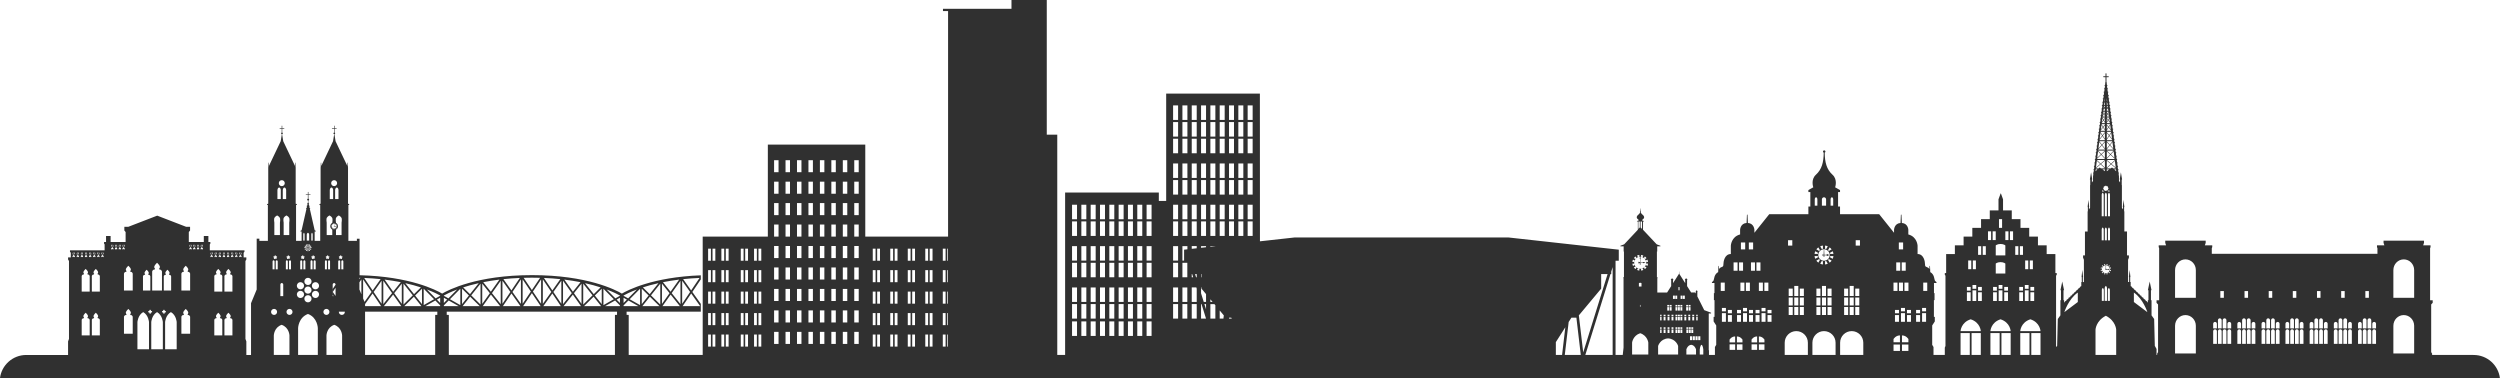 <?xml version="1.0" encoding="UTF-8"?>
<svg id="Ebene_2" data-name="Ebene 2" xmlns="http://www.w3.org/2000/svg" viewBox="0 0 3238.5 490.06">
  <defs>
    <style>
      .cls-1 {
        fill: #303030;
      }
    </style>
  </defs>
  <g id="Ebene_2-2" data-name="Ebene 2">
    <g id="_ĎŽÓť_1" data-name=" ĎŽÓť 1">
      <g>
        <path class="cls-1" d="M432.84,293.6c.13,0,.25-.06.32-.15.49.01,1.08-.1,1.08-.1.14.39.64.22,1,.04.16-.08.29-.16.35-.2h.03-.02s.02-.02.02-.02h-.03c-.06-.04-.19-.12-.35-.2-.36-.18-.86-.34-1,.04,0,0-.59-.1-1.08-.09-.03-.03-.05-.06-.08-.08-.02-.47-.13-1.03-.15-1.19-.04-.29.09-.42.09-.42-.01-.53-.18-1.1-.18-1.1,0,0-.18.57-.19,1.1,0,0,.13.13.1.42-.02.16-.13.72-.15,1.19-.1.08-.17.2-.17.34,0,.23.19.42.42.42h-.01Z"/>
        <path class="cls-1" d="M2732.59,349h.06s-.01,0-.03-.02c.02-.01.03-.02.03-.02h-.06c-.33-.21-1.96-1.2-2.29-.27,0,0-1.01-.18-1.84-.16-.04-.05-.08-.09-.13-.13-.03-.79-.22-1.74-.25-2.01-.06-.49.16-.72.16-.72-.01-.89-.31-1.86-.31-1.86,0,0-.3.97-.31,1.86,0,0,.22.23.16.72-.03.27-.23,1.22-.26,2.01-.18.13-.3.34-.3.57,0,.39.32.71.71.71.22,0,.42-.1.55-.26.83.02,1.84-.16,1.84-.16.33.94,1.96-.05,2.29-.27h-.02Z"/>
        <path class="cls-1" d="M2122.72,340.33c-.09.02-.21.05-.34.13-.12.07-.19.16-.2.26-.01.15.11.25.13.26,0,0,.29.22.76.22.36,0,.83-.13,1.36-.6,0,0,.01-.01.03-.03-.04.56-.11,1-.21,1.21-.13.26-.15.5-.07.71.13.32.48.45.5.45h.04s.36-.13.5-.45c.09-.21.06-.44-.07-.71-.11-.23-.18-.73-.22-1.35h2.99c.05.09.2.27.52.39.46.17,1.35.2,2.96-.58.03-.01.04-.04.04-.07s-.02-.06-.04-.07c-1.61-.78-2.49-.74-2.95-.58-.32.12-.47.3-.52.39h-3.03c-.04-1.05-.03-2.33-.02-3.32v-.96c.16-.16.9-1.06-.13-2.91-.01-.02-.04-.04-.07-.04s-.05.02-.07.04c-1.02,1.85-.28,2.75-.13,2.91v.92c0,.92.02,2.18-.02,3.24-.04-.03-.08-.05-.08-.05-1.2-1.06-2.11-.39-2.12-.38s-.14.11-.13.26c0,.1.07.19.19.26.13.08.25.11.34.13.14.04.17.05.17.15,0,.11-.03.12-.17.16h.06Z"/>
        <path class="cls-1" d="M2360.64,330.85c.55-.06,1.1-.08,1.66-.11l-.05,1.46v.04c.01.3.27.54.57.53s.54-.27.53-.57l-.06-1.52c.67-.05,1.33-.1,2-.03.19.03.39.02.58.09.19.06.39.19.58.33.39.3.78.47,1.16.35.39-.1.77-.52,1.16-.69s.78-.27,1.16-.22h.04c.09-.01.15-.09.14-.18s-.09-.15-.18-.14c-.39.05-.77-.05-1.16-.22-.39-.16-.77-.59-1.16-.69-.39-.13-.77.04-1.16.35-.19.14-.39.27-.58.33-.19.06-.39.06-.58.09-.67.08-1.35.02-2.02-.03l-.24-6.47c0-.12-.1-.22-.22-.22-.13,0-.23.1-.24.22l-.24,6.41c-.56-.03-1.12-.06-1.68-.11h-.1c-.28.03-.48.28-.45.55.03.28.27.48.55.45h-.01Z"/>
        <path class="cls-1" d="M3204.17,459.81h-53.63v-1.69l-1.19-2.01v-61.73l1.97-2.11v-3.34h-3.38v-67.32l.59-1.59v-2.26h-9.54l1.03-3.17v-2.84h-52.38v2.84l1.04,3.17h-9.54v2.26l.59,1.59v7.18h-214.59v-7.18l.59-1.59v-2.26h-9.55l1.04-3.17v-2.84h-52.38v2.84l1.04,3.17h-9.54v2.26l.59,1.59v67.32h-3.38v3.34l1.97,2.11v61.73l-1.19,2.01v1.69h-.79v-7.77l-2.23-4.06-.85-34.76-3.38-4.73v-19.61h-.77v-12.97h.73l-2.35-11.23-2.35,11.23h.72v12.97h-.78v3.11l-1.12-1.08c.13-.08.21-.22.21-.38,0-.24-.2-.44-.44-.44-.17,0-.31.09-.38.22l-1.85-1.79c.11-.08.2-.22.2-.37,0-.24-.2-.44-.44-.44-.16,0-.3.08-.38.21l-1.85-1.78c.11-.08.19-.21.19-.36,0-.24-.2-.44-.44-.44-.16,0-.29.08-.37.2l-1.84-1.78c.11-.08.18-.21.18-.36,0-.24-.2-.44-.44-.44-.15,0-.29.08-.36.19l-1.84-1.78c.1-.08.17-.2.17-.34,0-.24-.19-.44-.44-.44-.15,0-.27.07-.35.18l-1.84-1.77c.1-.08.16-.2.16-.34,0-.24-.2-.44-.44-.44-.14,0-.27.07-.34.17l-1.84-1.77c.1-.08.15-.2.15-.33,0-.24-.2-.44-.44-.44-.13,0-.26.06-.34.16l-1.84-1.77c.08-.08.14-.2.14-.33,0-.24-.2-.43-.44-.43-.13,0-.25.06-.33.15l-1.83-1.77c.08-.08.13-.19.13-.31,0-.25-.2-.44-.44-.44-.13,0-.24.05-.33.14l-.77-.75v-5.18h-.64v-6.43h.31l-1.01-9.39-1.01,9.39h.31v6.43h-1.35v-28.81l1.08-2.77v-2.91h-2.44v-30.97h-3.45v-25.87l-.3-.47v-5.31h.31l-1.01-9.39-1.01,9.39h.31v3.12l-1.47-2.31v-29.07l-.22-.33v-7.06h.48l-1.56-9.39-1.55,9.39h.48v3.83l-1.42-2.12v-5.55l-.53-3.96c.31-.04.56-.31.56-.64,0-.36-.29-.64-.64-.64h-.09l-.41-3.09c.31-.04.56-.31.56-.64,0-.13-.04-.26-.11-.36-.12-.17-.32-.28-.54-.28h-.09l-.13-1-.28-2.09c.32-.04.57-.31.57-.64,0-.36-.29-.64-.64-.64h-.09l-.41-3.1c.32-.04.57-.31.57-.63,0-.36-.29-.64-.64-.64h-.1l-.41-3.1c.08,0,.16-.03.23-.06.2-.11.34-.33.34-.57,0-.35-.29-.64-.64-.64-.04,0-.07,0-.1,0v-.07l-.41-3.03c.33-.03.57-.31.57-.64,0-.36-.29-.64-.64-.64-.03,0-.07,0-.1,0l-.41-3.1c.33-.03.58-.31.58-.64,0-.36-.29-.64-.64-.64-.04,0-.07,0-.1,0l-.3-2.23-.11-.87c.25-.02.45-.18.54-.41.03-.07.04-.15.04-.23,0-.36-.29-.64-.64-.64-.04,0-.08,0-.11,0l-.41-3.1c.33-.03.59-.3.59-.64,0-.36-.29-.64-.64-.64-.04,0-.08,0-.11,0l-.41-3.1c.33-.03.59-.31.59-.64,0-.36-.29-.64-.64-.64-.04,0-.08,0-.12,0l-.17-1.31-.17-1.28-.07-.52c.34-.02.6-.29.6-.64s-.29-.64-.64-.64c-.04,0-.08,0-.12,0l-.41-3.1c.34-.02.6-.29.6-.64s-.29-.64-.64-.64c-.04,0-.09,0-.13,0l-.41-3.1c.34,0,.61-.29.61-.64s-.29-.64-.64-.64c-.04,0-.09,0-.13,0l-.05-.37-.17-1.28-.19-1.45c.34-.02.61-.3.61-.64s-.29-.64-.64-.64c-.05,0-.1,0-.14.02l-.41-3.1c.34,0,.62-.29.62-.64s-.29-.64-.64-.64c-.05,0-.1,0-.14.02l-.21-1.56-.17-1.28-.03-.26c.34,0,.62-.3.62-.64s-.29-.64-.64-.64c-.05,0-.1,0-.15.02l-.41-3.1c.34,0,.62-.3.62-.64s-.29-.64-.64-.64c-.05,0-.1,0-.15.02l-.18-1.36-.17-1.28-.06-.47c.35,0,.62-.29.62-.64s-.29-.64-.64-.64c-.05,0-.1,0-.15.02l-.41-3.1c.35,0,.62-.29.62-.64s-.29-.64-.64-.64c-.05,0-.1,0-.15.02l-.03-.19-.17-1.28-.22-1.63c.35,0,.63-.29.63-.64s-.29-.64-.64-.64c-.05,0-.1,0-.15.02l-.41-3.1c.23,0,.43-.12.54-.31.06-.1.1-.21.1-.34,0-.36-.29-.64-.64-.64-.06,0-.11,0-.17.03l-.04-.32-.37-2.79c.36,0,.64-.29.64-.64s-.29-.64-.64-.64c-.06,0-.11,0-.17.03l-.41-3.11c.36,0,.64-.29.64-.64s-.29-.64-.64-.64c-.06,0-.11,0-.17.03l-.41-3.11h0c.36,0,.64-.29.64-.64s-.29-.64-.64-.64c-.06,0-.11,0-.17.03l-.41-3.11h0c.36,0,.64-.29.64-.64s-.29-.64-.64-.64c-.06,0-.12,0-.18.03l-.41-3.11h.01c.36,0,.64-.29.64-.64s-.29-.64-.64-.64c-.06,0-.12,0-.18.03l-.28-2.1-.1-1.01c.34,0,.63-.29.63-.64s-.29-.64-.64-.64c-.04,0-.08,0-.11.01l-.38-3.79h-.18v-6.17h2.36c.35,0,.63-.29.63-.63s-.28-.63-.63-.63h-2.36v-3.23c0-.34-.28-.63-.62-.63s-.63.29-.63.63v3.23h-2.36c-.35,0-.63.28-.63.63s.28.63.63.63h2.36v6.17h-.18l-.38,3.79s-.07-.01-.11-.01c-.36,0-.64.29-.64.64s.27.63.62.64l-.1,1.01-.28,2.1c-.06-.03-.11-.03-.18-.03-.36,0-.64.29-.64.64s.29.64.64.64h.01l-.41,3.11c-.06-.02-.11-.03-.18-.03-.36,0-.64.29-.64.64s.29.64.64.64h0l-.41,3.11c-.06-.02-.11-.03-.17-.03-.36,0-.64.29-.64.64s.29.64.64.64h0l-.41,3.11c-.06-.02-.11-.03-.17-.03-.36,0-.64.29-.64.64s.29.64.64.64l-.41,3.11c-.05-.02-.11-.03-.17-.03-.35,0-.64.29-.64.64s.29.64.64.64l-.37,2.79-.04.32c-.05-.02-.1-.03-.16-.03-.36,0-.64.29-.64.64,0,.12.03.24.1.34.11.18.31.3.54.31l-.41,3.1c-.05,0-.1-.02-.15-.02-.36,0-.64.29-.64.64s.28.64.63.64l-.22,1.63-.17,1.28-.03.19c-.05,0-.1-.02-.15-.02-.36,0-.64.29-.64.64s.27.63.62.64l-.41,3.1c-.05,0-.1-.02-.15-.02-.36,0-.64.29-.64.64s.27.63.62.64l-.06.47-.17,1.28-.18,1.36s-.1-.02-.15-.02c-.36,0-.64.29-.64.64s.27.63.62.64l-.41,3.1s-.1-.02-.15-.02c-.35,0-.64.29-.64.64s.28.63.62.64l-.03.26-.17,1.28-.21,1.56s-.09-.02-.14-.02c-.35,0-.64.29-.64.64s.27.63.61.64l-.41,3.09s-.09,0-.13,0c-.36,0-.64.29-.64.64s.27.62.61.64l-.19,1.45-.17,1.28-.05.37s-.08,0-.13,0c-.36,0-.64.29-.64.64s.27.62.61.64l-.41,3.1s-.08,0-.13,0c-.36,0-.64.29-.64.64s.26.62.6.64l-.41,3.1s-.08,0-.12,0c-.36,0-.64.29-.64.64s.26.62.6.64l-.07.52-.17,1.28-.17,1.31s-.08,0-.12,0c-.35,0-.64.29-.64.64,0,.33.27.61.59.64l-.41,3.1s-.08,0-.11,0c-.35,0-.64.29-.64.64s.27.61.59.64l-.41,3.1s-.07,0-.11,0c-.36,0-.64.29-.64.64,0,.08.01.16.04.23.08.22.29.38.54.41l-.11.87-.3,2.23s-.07,0-.1,0c-.36,0-.64.29-.64.64,0,.33.26.61.58.64l-.41,3.1s-.06,0-.1,0c-.36,0-.64.29-.64.64,0,.33.25.61.57.64l-.4,3.03v.07s-.07,0-.11,0c-.36,0-.64.29-.64.64,0,.25.14.47.34.57.07.03.15.06.23.06l-.41,3.1h-.1c-.36,0-.64.29-.64.64,0,.33.25.59.57.63l-.41,3.1h-.09c-.35,0-.64.29-.64.64,0,.33.25.6.57.64l-.28,2.09-.13,1h-.08c-.22,0-.42.11-.54.28-.07.11-.11.23-.11.36,0,.32.24.59.55.64l-.41,3.09h-.08c-.36,0-.64.29-.64.64,0,.33.24.59.55.64l-.53,3.96v5.55l-1.42,2.12v-3.83h.48l-1.56-9.39-1.56,9.39h.48v7.06l-.22.33v29.07l-1.47,2.31v-3.12h.31l-1.01-9.39-1.01,9.39h.31v5.3l-.31.48v25.87h-3.45v30.97h-2.44v2.91l1.08,2.77v28.81h-1.35v-6.43h.31l-1.01-9.39-1.01,9.39h.31v6.43h-.64v5.17l-.78.75c-.08-.09-.2-.14-.32-.14-.24,0-.44.19-.44.44,0,.12.05.23.13.31l-1.83,1.77c-.08-.1-.2-.15-.33-.15-.24,0-.44.19-.44.43,0,.13.06.24.14.33l-1.84,1.77c-.08-.1-.2-.16-.34-.16-.24,0-.44.2-.44.44,0,.13.06.26.15.33l-1.84,1.77c-.08-.1-.2-.17-.34-.17-.24,0-.44.2-.44.44,0,.13.06.26.16.34l-1.84,1.77c-.08-.11-.21-.18-.36-.18-.24,0-.44.2-.44.44,0,.14.06.26.17.34l-1.84,1.78c-.08-.11-.21-.19-.36-.19-.24,0-.44.2-.44.44,0,.15.07.27.18.35l-1.85,1.79c-.07-.12-.21-.2-.37-.2-.24,0-.43.2-.43.44,0,.15.07.28.18.36l-1.85,1.79c-.08-.13-.22-.21-.38-.21-.24,0-.44.2-.44.44,0,.15.08.29.2.37l-1.85,1.79c-.08-.13-.22-.22-.38-.22-.24,0-.44.2-.44.44,0,.16.08.3.21.38l-1.12,1.08v-3.11h-.78v-12.97h.72l-2.35-11.23-2.35,11.23h.73v12.97h-.77v19.61l-3.38,4.73-.85,34.76-.85,1.55-.55-1.36v-91.03l.87-1.2v-2.23h-1.74v-24.63h-11.3v-11.3h-11.3v-11.31h-11.31v-11.3h-11.3v-11.3h-11.3v-11.31h-11.31v-14.37l-2.72-7.56h-.44l-2.72,7.56v14.37h-11.3v11.31h-11.3v11.3h-11.31v11.3h-11.3v11.31h-11.3v11.3h-11.31v24.63h-1.74v2.23l.87,1.2v91.03l-.87,2.14v9.49h-14.64v-10.28l-1.69-2.85v-25.05l3.39-5.28v-5.92h-1.17v-21.61h.8v-9.12h-.72v-13.08h3.25v-1.27s-1.35-.63-2.14-2.06c-.74-1.35-.43-7.83-5.91-10.82l-.35-7.8c0-.18-.16-.31-.33-.3-.17,0-.3.14-.31.3l-.18,4.08c-.23-.71-.66-1.39-1.41-1.85-2.37-1.5-4.2-.8-4.2-4.28s-1.41-13.55-9.65-13.55v-10.78s-.43-11.57-12-14.59v-6.18s-.39-8.15-8.39-8.69l-.47-10.49c-.01-.21-.19-.38-.41-.37-.2.01-.36.17-.37.37l-.47,10.49c-8,.54-8.39,8.69-8.39,8.69v4.02l-19.23-24.04h-50.73v-9.93h-2.54v-18.81h2.54v-2.53l-6.35-3.6s3.6-9.93-3.38-16.27c-7.7-7-9.97-16.01-10.13-28.58.56-.25.94-.8.94-1.44,0-.88-.71-1.58-1.58-1.58s-1.58.71-1.58,1.58c0,.65.38,1.2.94,1.44-.16,12.57-2.43,21.58-10.13,28.58-6.98,6.34-3.38,16.27-3.38,16.27l-6.35,3.6v2.53h2.54v18.81h-2.54v9.93h-50.73l-19.23,24.04v-4.02s-.39-8.15-8.4-8.69l-.46-10.49c-.01-.2-.17-.36-.37-.37-.22,0-.41.16-.42.37l-.46,10.49c-8,.54-8.39,8.69-8.39,8.69v6.18c-11.58,3.02-12,14.59-12,14.59v10.78c-8.24,0-9.65,10.06-9.65,13.55s-1.82,2.78-4.2,4.28c-.76.48-1.18,1.16-1.41,1.87l-.18-4.1c0-.16-.13-.3-.3-.3-.18-.01-.32.12-.33.3l-.35,7.8c-5.48,2.99-5.17,9.48-5.92,10.82-.79,1.43-2.13,2.06-2.13,2.06v1.27h3.25v13.08h-.72v9.12h.8v21.61h-1.17v5.92l3.38,5.28v25.05l-1.68,2.85v10.28h-7.73v-5.76l-.28-.58v-47.39h3.03v-.99l-8.87-3.31-8.94-17.83v-6.24h.32v-.38l-.96-1.14h-.53l-.96,1.14v.38h.32v2.61l-.71-1.42h-5.5l-5.26-8.28v-7.93h.42v-.5l-1.28-1.52h-.71l-1.28,1.52v.5h.42v4.1l-7.65-12.04-.16-3.2s-.03-.06-.06-.06-.06.02-.06.06l-.16,3.21-7.65,12.04v-4.1h.42v-.5l-1.28-1.52h-.71l-1.28,1.52v.5h.42v7.93l-5.26,8.28h-12.7v-18.17l.32-.74v-.81h-.84v-33.38h.4v-6.72h4.2v-.71l-4.91-1.9-17.69-18.85v-10.63h1.37l-1.02-1.02h-1.14s-.68-1.38.78-2.15c1.46-.78,1.95-2.43.9-4.16-.99-1.62-3.61-2.44-3.91-5.29.2-.11.33-.32.33-.56s-.13-.44-.32-.55l-.21-3.31c0-.06-.05-.1-.11-.11-.07,0-.12.04-.12.11l-.21,3.31c-.19.11-.32.32-.32.55s.13.45.33.56c-.31,2.85-2.92,3.66-3.91,5.29-1.06,1.73-.56,3.38.9,4.16,1.46.77.78,2.15.78,2.15h-1.14l-1.02,1.02h1.37v10.62l-17.69,18.85-4.91,1.9v.71h4.2v6.72h.39v33.38h-.85v.81l.32.74v89.58l-1.04,9.51h-9.31v-122.07h4.18v-14.31l-142.92-15.82h-276.97l-44.95,4.97V121.26h-121.39v139.07h-9.52v-10.88h-121.4v210.36h-10.16V174.42h-13.59V0h-45.72v11.4h-88.74v2.97h6.6v292.15h-107.25v-119.17h-126.22v119.17h-84.39v153.29h-95.84v-51.42c0-.28-.24-.52-.56-.52h-2.17v-4.12h96.13v-10.09l-10.97-15.47,10.97-16.28v-5.27c-62.28,2.31-94.8,19.28-102.24,23.68-7.96-4.72-44.82-23.93-116.39-23.93s-108.42,19.21-116.42,23.93c-7.61-4.5-41.59-22.22-106.99-23.8v-47.31h-3.47v2.82h-11.02v-46.44h.99v-1.18l-1.46-.6v-46.97l-.12-.26-.16-5.72c0-.14-.12-.25-.26-.25s-.25.11-.25.25l-.12,4.06-15.21-31.96-1.47-9.02c.54-.09.96-.56.96-1.13,0-.5-.33-.93-.78-1.08v-4.92h2.39c.2,0,.36-.16.36-.36s-.16-.36-.36-.36h-2.39v-2.96c0-.19-.16-.36-.36-.36s-.36.16-.36.36v2.96h-2.39c-.19,0-.36.16-.36.36s.16.36.36.36h2.39v4.92c-.46.15-.78.58-.78,1.08,0,.57.41,1.04.96,1.13l-1.47,9.02-15.21,31.97-.11-4.07c0-.13-.11-.24-.25-.25-.14,0-.26.11-.26.25l-.16,5.73-.12.26v46.97l-1.47.6v1.18h.99v46.44h-7.21v-12.15h1.41v-.84l-1.41-.84-6.23-27.48c.27-.06.47-.3.47-.59,0-.33-.27-.6-.6-.6-.05,0-.09,0-.13.02l-.45-1.98c.27-.06.47-.3.47-.59,0-.33-.27-.6-.6-.6-.05,0-.09,0-.13.02l-.45-1.98c.27-.06.47-.3.47-.59,0-.33-.27-.6-.6-.6-.04,0-.09,0-.13.01l-.11-.48-.24-2.86c.64-.08,1.14-.63,1.14-1.29,0-.59-.4-1.09-.94-1.25v-4.77h2.39c.2,0,.36-.16.36-.36s-.16-.36-.36-.36h-2.39v-2.96c0-.2-.16-.36-.36-.36s-.36.16-.36.36v2.96h-2.39c-.2,0-.36.16-.36.36s.16.36.36.36h2.39v4.76c-.55.15-.95.66-.95,1.25,0,.66.5,1.21,1.14,1.29l-.24,2.86-.11.48s-.09-.01-.13-.01c-.33,0-.6.27-.6.6,0,.29.2.53.47.59l-.45,1.97s-.09-.01-.13-.01c-.34,0-.61.27-.61.6,0,.29.2.53.47.59l-.45,1.98s-.09-.02-.13-.02c-.33,0-.6.27-.6.6,0,.29.2.53.47.59l-6.23,27.48-1.41.84v.84h1.41v12.15h-7.21v-46.44h.99v-1.18l-1.47-.6v-46.97l-.12-.26-.16-5.73c0-.14-.12-.25-.26-.25s-.25.11-.25.25l-.11,4.07-15.21-31.97-1.47-9.02c.54-.09.96-.56.96-1.13,0-.5-.33-.93-.78-1.08v-4.92h2.39c.19,0,.36-.16.36-.36s-.16-.36-.36-.36h-2.39v-2.96c0-.19-.16-.36-.36-.36s-.36.16-.36.36v2.96h-2.39c-.2,0-.36.16-.36.36s.16.36.36.36h2.39v4.92c-.46.15-.78.58-.78,1.08,0,.57.41,1.04.95,1.13l-1.47,9.02-15.21,31.96-.12-4.06c0-.13-.11-.24-.25-.25-.14,0-.26.11-.27.25l-.16,5.72-.12.26v46.97l-1.46.6v1.18h.99v46.44h-11.02v-2.82h-3.47v65.82l-7.33,17.74v67.06h-6.06v-17.59l-1.18-3.23v-100.92l1.18-1.94v-2.69h-3.52v-6.02l1.07-1.29v-1.83h-44.88v-7.74l.71-.93v-2.15h-2.56v-7.78h-5.92v7.78h-19.43v-12.92l1.64-2.01v-4.8h-5.19l-37.38-14.42-37.38,14.42h-5.19v4.8l1.64,2.01v12.92h-19.43v-7.78h-5.92v7.78h-2.56v2.15l.71.93v7.74h-44.88v1.83l1.07,1.29v6.02h-3.52v2.69l1.18,1.94v100.92l-1.18,3.23v17.59h-54.17c-17.58,0-32.07,13.2-34.08,30.24h3238.5c-2.01-17.04-16.5-30.24-34.08-30.24h-.25ZM2879.29,445.46v-16.41c0-.68.27-1.3.71-1.75.43-.44,1.04-.72,1.7-.72,1.32,0,2.41,1.11,2.41,2.47v16.41h-4.82,0ZM2910.62,445.46v-16.41c0-.68.27-1.3.7-1.75.44-.44,1.04-.72,1.71-.72,1.33,0,2.41,1.11,2.41,2.47v16.41h-4.82,0ZM2941.96,445.46v-16.41c0-.68.27-1.3.7-1.75.43-.44,1.04-.72,1.7-.72,1.33,0,2.41,1.11,2.41,2.47v16.41h-4.81,0ZM2972.93,445.46v-16.41c0-1.36,1.08-2.47,2.41-2.47.67,0,1.26.28,1.7.72.44.45.7,1.07.7,1.75v16.41h-4.82.01ZM3004.27,445.46v-16.41c0-1.36,1.08-2.47,2.41-2.47.66,0,1.27.28,1.7.72.44.45.71,1.07.71,1.75v16.41h-4.82,0ZM3035.6,445.46v-16.41c0-1.36,1.08-2.47,2.41-2.47.67,0,1.27.28,1.71.72.43.45.7,1.07.7,1.75v16.41h-4.82,0ZM3066.93,445.46v-16.41c0-1.36,1.08-2.47,2.41-2.47.67,0,1.26.28,1.7.72.43.45.7,1.07.7,1.75v16.41h-4.82.01ZM3100.38,349.84c0-7.64,6.02-13.84,13.46-13.84s13.46,6.2,13.46,13.84v35.92h-26.93v-35.92h.01ZM3100.38,421.98c0-7.64,6.02-13.84,13.46-13.84s13.46,6.2,13.46,13.84v35.92h-26.93v-35.92h.01ZM3073.1,419.46c0-1.37,1.08-2.48,2.41-2.48.67,0,1.27.28,1.71.72.43.45.7,1.07.7,1.75v5.97h-4.82v-5.97h0ZM3073.1,429.06c0-1.36,1.08-2.47,2.41-2.47.67,0,1.27.28,1.71.72.43.45.7,1.07.7,1.75v16.41h-4.82v-16.41h0ZM3071.05,413.06c.43.45.7,1.07.7,1.75v10.6h-4.82v-10.6c0-1.37,1.08-2.48,2.41-2.48.67,0,1.26.28,1.7.72h.01ZM3064.09,377.04h4.55v8.71h-4.55v-8.71ZM3060.76,414.82c0-1.37,1.08-2.48,2.41-2.48.67,0,1.27.28,1.7.72.43.45.7,1.07.7,1.75v10.6h-4.82v-10.6h.01ZM3060.76,429.06c0-1.36,1.08-2.47,2.41-2.47.67,0,1.27.28,1.7.72.43.45.7,1.07.7,1.75v16.41h-4.82v-16.41h.01ZM3054.6,419.46c0-1.37,1.08-2.48,2.41-2.48.66,0,1.27.28,1.71.72.43.45.7,1.07.7,1.75v5.97h-4.82v-5.97h0ZM3054.6,429.06c0-1.36,1.08-2.47,2.41-2.47.66,0,1.27.28,1.71.72.43.45.7,1.07.7,1.75v16.41h-4.82v-16.41h0ZM3041.77,419.46c0-1.37,1.08-2.48,2.41-2.48.67,0,1.27.28,1.7.72.43.45.7,1.07.7,1.75v5.97h-4.81v-5.97h0ZM3041.77,429.06c0-1.36,1.08-2.47,2.41-2.47.67,0,1.27.28,1.7.72.43.45.7,1.07.7,1.75v16.41h-4.81v-16.41h0ZM3039.71,413.06c.43.45.7,1.07.7,1.75v10.6h-4.82v-10.6c0-1.37,1.08-2.48,2.41-2.48.67,0,1.27.28,1.71.72h0ZM3032.76,377.04h4.55v8.71h-4.55v-8.71ZM3029.43,414.82c0-1.37,1.08-2.48,2.41-2.48.67,0,1.26.28,1.7.72.44.45.7,1.07.7,1.75v10.6h-4.82v-10.6h.01ZM3029.43,429.06c0-1.36,1.08-2.47,2.41-2.47.67,0,1.26.28,1.7.72.44.45.7,1.07.7,1.75v16.41h-4.82v-16.41h.01ZM3023.27,419.46c0-1.37,1.08-2.48,2.41-2.48.67,0,1.27.28,1.7.72.43.45.7,1.07.7,1.75v5.97h-4.81v-5.97h0ZM3023.27,429.06c0-1.36,1.08-2.47,2.41-2.47.67,0,1.27.28,1.7.72.43.45.7,1.07.7,1.75v16.41h-4.81v-16.41h0ZM3010.43,419.46c0-1.37,1.08-2.48,2.41-2.48.67,0,1.26.28,1.7.72.44.45.7,1.07.7,1.75v5.97h-4.82v-5.97h.01ZM3010.43,429.06c0-1.36,1.08-2.47,2.41-2.47.67,0,1.26.28,1.7.72.44.45.7,1.07.7,1.75v16.41h-4.82v-16.41h.01ZM3008.38,413.06c.44.45.71,1.07.71,1.75v10.6h-4.82v-10.6c0-1.37,1.08-2.48,2.41-2.48.66,0,1.27.28,1.7.72h0ZM3001.43,377.04h4.55v8.71h-4.55v-8.71ZM2998.1,414.82c0-1.37,1.08-2.48,2.41-2.48.67,0,1.27.28,1.71.72.43.45.7,1.07.7,1.75v10.6h-4.82v-10.6h0ZM2998.1,429.06c0-1.36,1.08-2.47,2.41-2.47.67,0,1.27.28,1.71.72.43.45.7,1.07.7,1.75v16.41h-4.82v-16.41h0ZM2991.93,419.46c0-1.37,1.08-2.48,2.41-2.48.67,0,1.26.28,1.7.72.44.45.7,1.07.7,1.75v5.97h-4.82v-5.97h.01ZM2991.93,429.06c0-1.36,1.08-2.47,2.41-2.47.67,0,1.26.28,1.7.72.44.45.7,1.07.7,1.75v16.41h-4.82v-16.41h.01ZM2979.1,419.46c0-1.37,1.08-2.48,2.41-2.48.66,0,1.26.28,1.7.72.43.45.7,1.07.7,1.75v5.97h-4.82v-5.97h.01ZM2979.1,429.06c0-1.36,1.08-2.47,2.41-2.47.66,0,1.26.28,1.7.72.43.45.7,1.07.7,1.75v16.41h-4.82v-16.41h.01ZM2977.05,413.06c.44.45.7,1.07.7,1.75v10.6h-4.82v-10.6c0-1.37,1.08-2.48,2.41-2.48.67,0,1.26.28,1.7.72h.01ZM2970.09,377.04h4.55v8.71h-4.55v-8.71ZM2966.77,414.82c0-1.37,1.08-2.48,2.41-2.48.67,0,1.27.28,1.7.72.44.45.71,1.07.71,1.75v10.6h-4.82v-10.6h0ZM2966.77,429.06c0-1.36,1.08-2.47,2.41-2.47.67,0,1.27.28,1.7.72.44.45.71,1.07.71,1.75v16.41h-4.82v-16.41h0ZM2960.6,419.46c0-1.37,1.08-2.48,2.41-2.48.66,0,1.26.28,1.7.72.43.45.7,1.07.7,1.75v5.97h-4.82v-5.97h.01ZM2960.6,429.06c0-1.36,1.08-2.47,2.41-2.47.66,0,1.26.28,1.7.72.43.45.7,1.07.7,1.75v16.41h-4.82v-16.41h.01ZM2948.13,419.46c0-.68.27-1.3.7-1.75.44-.44,1.04-.72,1.71-.72,1.33,0,2.41,1.11,2.41,2.48v5.97h-4.82v-5.97h0ZM2948.13,429.06c0-.68.27-1.3.7-1.75.44-.44,1.04-.72,1.71-.72,1.33,0,2.41,1.11,2.41,2.47v16.41h-4.82v-16.41h0ZM2946.77,414.82v10.6h-4.81v-10.6c0-.68.27-1.3.7-1.75.43-.44,1.04-.72,1.7-.72,1.33,0,2.41,1.11,2.41,2.48h0ZM2938.9,377.04h4.55v8.71h-4.55v-8.71ZM2935.79,414.82c0-.68.27-1.3.7-1.75.44-.44,1.04-.72,1.7-.72,1.33,0,2.41,1.11,2.41,2.48v10.6h-4.82v-10.6h.01ZM2935.79,429.06c0-.68.27-1.3.7-1.75.44-.44,1.04-.72,1.7-.72,1.33,0,2.41,1.11,2.41,2.47v16.41h-4.82v-16.41h.01ZM2929.62,419.46c0-.68.27-1.3.7-1.75.44-.44,1.04-.72,1.71-.72,1.33,0,2.41,1.11,2.41,2.48v5.97h-4.82v-5.97h0ZM2929.62,429.06c0-.68.27-1.3.7-1.75.44-.44,1.04-.72,1.71-.72,1.33,0,2.41,1.11,2.41,2.47v16.41h-4.82v-16.41h0ZM2916.79,419.46c0-.68.27-1.3.7-1.75.44-.44,1.04-.72,1.7-.72,1.33,0,2.41,1.11,2.41,2.48v5.97h-4.82v-5.97h.01ZM2916.79,429.06c0-.68.27-1.3.7-1.75.44-.44,1.04-.72,1.7-.72,1.33,0,2.41,1.11,2.41,2.47v16.41h-4.82v-16.41h.01ZM2915.44,414.82v10.6h-4.82v-10.6c0-.68.27-1.3.7-1.75.44-.44,1.04-.72,1.71-.72,1.33,0,2.41,1.11,2.41,2.48h0ZM2907.57,377.04h4.55v8.71h-4.55v-8.71ZM2904.46,414.82c0-.68.27-1.3.7-1.75.43-.44,1.04-.72,1.7-.72,1.33,0,2.41,1.11,2.41,2.48v10.6h-4.82v-10.6h.01ZM2904.46,429.06c0-.68.27-1.3.7-1.75.43-.44,1.04-.72,1.7-.72,1.33,0,2.41,1.11,2.41,2.47v16.41h-4.82v-16.41h.01ZM2898.29,419.46c0-.68.27-1.3.7-1.75.44-.44,1.04-.72,1.7-.72,1.33,0,2.41,1.11,2.41,2.48v5.97h-4.82v-5.97h.01ZM2898.29,429.06c0-.68.27-1.3.7-1.75.44-.44,1.04-.72,1.7-.72,1.33,0,2.41,1.11,2.41,2.47v16.41h-4.82v-16.41h.01ZM2885.46,419.46c0-.68.27-1.3.7-1.75.43-.44,1.04-.72,1.7-.72,1.33,0,2.41,1.11,2.41,2.48v5.97h-4.82v-5.97h.01ZM2885.46,429.06c0-.68.27-1.3.7-1.75.43-.44,1.04-.72,1.7-.72,1.33,0,2.41,1.11,2.41,2.47v16.41h-4.82v-16.41h.01ZM2884.11,414.82v10.6h-4.82v-10.6c0-.68.27-1.3.71-1.75.43-.44,1.04-.72,1.7-.72,1.32,0,2.41,1.11,2.41,2.48h0ZM2876.23,377.04h4.55v8.71h-4.55v-8.71ZM2873.13,414.82c0-.68.27-1.3.7-1.75.44-.44,1.04-.72,1.7-.72,1.33,0,2.41,1.11,2.41,2.48v10.6h-4.81v-10.6h0ZM2873.13,429.06c0-.68.27-1.3.7-1.75.44-.44,1.04-.72,1.7-.72,1.33,0,2.41,1.11,2.41,2.47v16.41h-4.81v-16.41h0ZM2866.96,419.46c0-.68.27-1.3.7-1.75.43-.44,1.04-.72,1.7-.72,1.33,0,2.41,1.11,2.41,2.48v5.97h-4.82v-5.97h.01ZM2866.96,429.06c0-.68.27-1.3.7-1.75.43-.44,1.04-.72,1.7-.72,1.33,0,2.41,1.11,2.41,2.47v16.41h-4.82v-16.41h.01ZM2817.57,349.84c0-7.64,6.02-13.84,13.46-13.84s13.46,6.2,13.46,13.84v35.92h-26.93v-35.92h.01ZM2817.57,421.98c0-7.64,6.02-13.84,13.46-13.84s13.46,6.2,13.46,13.84v35.92h-26.93v-35.92h.01ZM2230.56,416.88v-11.26h5.18v11.26h-5.18ZM2247.71,446.05v7.21h-7.21v-7.21h7.21ZM2240.49,443.52v-3.57s2.37-4.13,7.21-4.13v7.69h-7.21ZM2257.9,403.3v-4.37h5.18v4.37h-5.18ZM2263.08,405.62v11.26h-5.18v-11.26h5.18ZM2259.71,376.88h-5.18v-10.78h5.18v10.78ZM2255.31,401.47v4.36h-5.18v-4.36h5.18ZM2255.31,408.17v8.72h-5.18v-8.72h5.18ZM2257.2,439.95v3.57h-7.21v-7.69c4.83,0,7.21,4.13,7.21,4.13h0ZM2257.2,446.05v7.21h-7.21v-7.21h7.21ZM2268.97,443.52v-3.57s2.38-4.13,7.21-4.13v7.69h-7.21ZM2276.19,446.05v7.21h-7.21v-7.21h7.21ZM2270.85,405.83h-5.17v-4.36h5.17v4.36ZM2270.85,408.17v8.72h-5.17v-8.72h5.17ZM2287.07,405.62v11.26h-5.18v-11.26h5.18ZM2281.89,403.3v-4.37h5.18v4.37h-5.18ZM2285.67,439.95v3.57h-7.21v-7.69c4.83,0,7.21,4.13,7.21,4.13h0ZM2285.67,446.05v7.21h-7.21v-7.21h7.21ZM2289.66,416.88v-8.72h5.18v8.72h-5.18ZM2459.93,408.17v8.72h-5.18v-8.72h5.18ZM2454.75,405.83v-4.36h5.18v4.36h-5.18ZM2461.2,434.48v8.88h-8.32v-4.13s2.74-4.75,8.32-4.75ZM2472.15,439.24v4.13h-8.32v-8.88c5.58,0,8.32,4.75,8.32,4.75ZM2470.29,416.88v-8.72h5.18v8.72h-5.18ZM2463.83,446.28h8.32v8.33h-8.32v-8.33ZM2462.52,416.88v-11.26h5.18v11.26h-5.18ZM2467.7,403.3h-5.18v-4.37h5.18v4.37ZM2465.11,376.88h-5.18v-10.78h5.18v10.78ZM2461.2,446.28v8.33h-8.32v-8.33h8.32ZM2491.37,366.09h5.18v10.78h-5.18v-10.78ZM2489.86,398.93h5.18v4.37h-5.18v-4.37ZM2489.86,405.62h5.18v11.26h-5.18v-11.26ZM2482.1,401.47h5.18v4.36h-5.18v-4.36ZM2482.1,408.17h5.18v8.72h-5.18v-8.72ZM2475.47,405.83h-5.18v-4.36h5.18v4.36ZM2472.21,366.09v10.78h-5.18v-10.78h5.18ZM2468.67,350.67h-5.18v-10.78h5.18v10.78ZM2459.75,314.07h5.54v8.96h-5.54v-8.96ZM2456.38,339.89h5.17v10.78h-5.17v-10.78ZM2452.82,366.09h5.18v10.78h-5.18v-10.78ZM2403.87,311.14h5.52v6.98h-5.52v-6.98ZM2403.29,373.87h5.23v9.58h-5.23v-9.58ZM2403.29,385.43h5.23v10.3h-5.23v-10.3ZM2403.29,397.71h5.23v10.3h-5.23v-10.3ZM2396.07,370.42h5.23v13.02h-5.23v-13.02ZM2396.07,385.43h5.23v10.3h-5.23v-10.3ZM2396.07,397.71h5.23v10.3h-5.23v-10.3ZM2388.87,373.87h5.23v9.58h-5.23v-9.58ZM2388.87,385.43h5.23v10.3h-5.23v-10.3ZM2388.87,397.71h5.23v10.3h-5.23v-10.3ZM2383.69,443.92c0-8.29,6.72-15.01,15.01-15.01s15.01,6.72,15.01,15.01v15.87h-30.01v-15.87h-.01ZM2356.48,335.58c.33.4.69.76,1.08,1.09l-2.06,3.58c-.99-.74-1.85-1.6-2.59-2.59l3.58-2.07h-.01ZM2355.38,330.34c0-4.09,3.33-7.42,7.42-7.42s7.42,3.34,7.42,7.42-3.33,7.43-7.42,7.43-7.42-3.34-7.42-7.43ZM2352.98,397.71h5.23v10.3h-5.23v-10.3ZM2352.98,395.73v-10.3h5.23v10.3h-5.23ZM2352.98,383.44v-9.58h5.23v9.58h-5.23ZM2357.88,341.63l2.07-3.59c.47.17.96.3,1.46.39v4.15c-1.25-.14-2.43-.47-3.54-.95h.01ZM2360.18,397.71h5.23v10.3h-5.23v-10.3ZM2360.18,395.73v-10.3h5.23v10.3h-5.23ZM2360.18,383.44v-13.02h5.23v13.02h-5.23ZM2364.19,342.58v-4.15c.5-.09.99-.22,1.45-.39l2.07,3.59c-1.11.49-2.29.81-3.53.95h.01ZM2367.39,397.71h5.23v10.3h-5.23v-10.3ZM2367.39,395.73v-10.3h5.23v10.3h-5.23ZM2367.39,383.44v-9.58h5.23v9.58h-5.23ZM2370.11,340.25l-2.06-3.58c.39-.33.75-.69,1.08-1.08l3.58,2.06c-.74.99-1.6,1.85-2.59,2.59h-.01ZM2370.49,333.2c.17-.48.31-.97.4-1.47h4.15c-.14,1.25-.47,2.44-.96,3.55l-3.59-2.07h0ZM2370.89,328.97c-.09-.51-.22-1-.4-1.46l3.59-2.07c.49,1.11.82,2.29.96,3.54h-4.15ZM2371.36,258.28c0-1.5.76-2.72,1.69-2.72s1.68,1.22,1.68,2.72v8.15h-3.38v-8.15h.01ZM2370.11,320.45c.99.74,1.85,1.6,2.59,2.59l-3.58,2.06c-.33-.39-.69-.75-1.08-1.07l2.06-3.59h.01ZM2365.64,322.65c-.47-.17-.96-.31-1.45-.39v-4.15c1.25.14,2.43.46,3.54.95l-2.08,3.59h-.01ZM2360.08,258.28c0-1.5,1.22-2.72,2.72-2.72s2.71,1.22,2.71,2.72v8.15h-5.43v-8.15ZM2361.42,318.11v4.15c-.51.08-1,.22-1.46.39l-2.08-3.59c1.12-.48,2.3-.81,3.55-.95h-.01ZM2357.56,324.03c-.4.32-.76.68-1.08,1.08l-3.59-2.06c.74-.99,1.6-1.86,2.59-2.59l2.07,3.58h.01ZM2350.85,258.28c0-1.5.76-2.72,1.69-2.72s1.69,1.22,1.69,2.72v8.15h-3.39v-8.15h.01ZM2351.51,325.44l3.59,2.07c-.17.47-.3.95-.39,1.45h-4.15c.14-1.25.47-2.43.95-3.53h0ZM2354.71,331.73c.09.51.22,1,.4,1.46l-3.59,2.08c-.49-1.11-.82-2.3-.96-3.55h4.15ZM2347.79,443.92c0-8.29,6.72-15.01,15.01-15.01s15.01,6.72,15.01,15.01v15.87h-30.01v-15.87h-.01ZM2331.5,373.87h5.23v9.58h-5.23v-9.58ZM2331.5,385.43h5.23v10.3h-5.23v-10.3ZM2331.5,397.71h5.23v10.3h-5.23v-10.3ZM2324.29,370.42h5.23v13.02h-5.23v-13.02ZM2324.29,385.43h5.23v10.3h-5.23v-10.3ZM2324.29,397.71h5.23v10.3h-5.23v-10.3ZM2317.08,395.73v-10.3h5.23v10.3h-5.23ZM2322.31,397.71v10.3h-5.23v-10.3h5.23ZM2317.08,383.44v-9.58h5.23v9.58h-5.23ZM2316.22,311.14h5.52v6.98h-5.52v-6.98ZM2311.9,443.92c0-8.29,6.72-15.01,15.01-15.01s15.01,6.72,15.01,15.01v15.87h-30.01v-15.87h-.01ZM2294.84,401.47v4.36h-5.18v-4.36h5.18ZM2285.56,366.09h5.18v10.78h-5.18v-10.78ZM2283.63,376.88h-5.18v-10.78h5.18v10.78ZM2275.31,339.89h5.18v10.78h-5.18v-10.78ZM2274.13,401.47h5.18v4.36h-5.18v-4.36ZM2274.13,408.17h5.18v8.72h-5.18v-8.72ZM2273.39,339.89v10.78h-5.18v-10.78h5.18ZM2265.44,314.07h5.55v8.96h-5.55v-8.96ZM2261.63,366.09h5.18v10.78h-5.18v-10.78ZM2255.18,314.07h5.55v8.96h-5.55v-8.96ZM2252.78,339.89h5.17v10.78h-5.17v-10.78ZM2245.67,339.89h5.18v10.78h-5.18v-10.78ZM2238.32,401.47h5.18v4.36h-5.18v-4.36ZM2238.32,408.17h5.18v8.72h-5.18v-8.72ZM2235.74,403.3h-5.18v-4.37h5.18v4.37ZM2229.06,366.09h5.18v10.78h-5.18v-10.78ZM2181.93,415.05v-4.52h2.46v4.52h-2.46ZM2204.16,446.64c1.73.49,2.3,5.9,2.3,5.9v6.71h-4.59v-6.71s.57-5.4,2.29-5.9ZM2199.87,435.59h2.75v5.04h-2.75v-5.04ZM2197.3,407.69h1.84v2.04h-1.84v-2.04ZM2197.3,410.53h1.84v4.52h-1.84v-4.52ZM2196.33,435.59h2.75v5.04h-2.75v-5.04ZM2197.04,452.54v6.71h-12.51v-6.71s1.55-5.4,6.25-5.9c4.71.49,6.25,5.9,6.25,5.9h.01ZM2184.55,431.33v-4.52h2.47v4.52h-2.47ZM2195.52,440.63h-2.75v-5.04h2.75v5.04ZM2192.18,407.69h2.47v2.04h-2.47v-2.04ZM2192.18,410.53h2.47v4.52h-2.47v-4.52ZM2190.94,423.97h2.47v2.04h-2.47v-2.04ZM2190.94,426.81h2.47v4.52h-2.47v-4.52ZM2191.96,435.59v5.04h-2.75v-5.04h2.75ZM2187.75,431.33v-4.52h2.46v4.52h-2.46ZM2190.21,426.01h-2.46v-2.04h2.46v2.04ZM2187.45,395.02h2.46v2.04h-2.46v-2.04ZM2187.45,397.86h2.46v4.52h-2.46v-4.52ZM2187.05,407.69h2.47v2.04h-2.47v-2.04ZM2187.05,410.53h2.47v4.52h-2.47v-4.52ZM2187.02,426.01h-2.47v-2.04h2.47v2.04ZM2184.26,395.02h2.46v2.04h-2.46v-2.04ZM2184.26,397.86h2.46v4.52h-2.46v-4.52ZM2184.39,407.69v2.04h-2.46v-2.04h2.46ZM2180.06,382.94h2.47v4.26h-2.47v-4.26ZM2177.06,382.94h2.46v4.26h-2.46v-4.26ZM2176.81,395.02h2.46v2.04h-2.46v-2.04ZM2176.81,397.86h2.46v4.52h-2.46v-4.52ZM2176.81,407.69h2.46v2.04h-2.46v-2.04ZM2176.81,410.53h2.46v4.52h-2.46v-4.52ZM2176.81,423.97h2.46v2.04h-2.46v-2.04ZM2176.81,426.81h2.46v4.52h-2.46v-4.52ZM2175.23,371.89h.7v4.08h-.7v-4.08ZM2173.75,371.89h.7v4.08h-.7v-4.08ZM2173.61,395.02h2.47v2.04h-2.47v-2.04ZM2173.61,397.86h2.47v4.52h-2.47v-4.52ZM2173.61,407.69h2.47v2.04h-2.47v-2.04ZM2173.61,410.53h2.47v4.52h-2.47v-4.52ZM2173.61,423.97h2.47v2.04h-2.47v-2.04ZM2173.61,426.81h2.47v4.52h-2.47v-4.52ZM2170.42,426.01v-2.04h2.46v2.04h-2.46ZM2172.88,426.81v4.52h-2.46v-4.52h2.46ZM2170.42,415.05v-4.52h2.46v4.52h-2.46ZM2170.42,409.73v-2.04h2.46v2.04h-2.46ZM2170.42,402.38v-4.52h2.46v4.52h-2.46ZM2170.42,397.06v-2.04h2.46v2.04h-2.46ZM2170.16,382.94h2.46v4.26h-2.46v-4.26ZM2167.17,382.94h2.47v4.26h-2.47v-4.26ZM2167.76,407.69v2.04h-2.46v-2.04h2.46ZM2165.3,426.01v-2.04h2.46v2.04h-2.46ZM2167.76,426.81v4.52h-2.46v-4.52h2.46ZM2165.3,415.05v-4.52h2.46v4.52h-2.46ZM2162.97,395.02h2.46v2.04h-2.46v-2.04ZM2162.97,397.86h2.46v4.52h-2.46v-4.52ZM2160.17,426.01v-2.04h2.47v2.04h-2.47ZM2162.64,426.81v4.52h-2.47v-4.52h2.47ZM2160.17,415.05v-4.52h2.47v4.52h-2.47ZM2160.17,409.73v-2.04h2.47v2.04h-2.47ZM2159.77,395.02h2.46v2.04h-2.46v-2.04ZM2159.77,397.86h2.46v4.52h-2.46v-4.52ZM2155.05,407.69h2.47v2.04h-2.47v-2.04ZM2155.05,410.53h2.47v4.52h-2.47v-4.52ZM2155.05,423.97h2.47v2.04h-2.47v-2.04ZM2155.05,426.81h2.47v4.52h-2.47v-4.52ZM2150.55,407.69h1.84v2.04h-1.84v-2.04ZM2150.55,410.53h1.84v4.52h-1.84v-4.52ZM2150.55,423.97h1.84v2.04h-1.84v-2.04ZM2150.55,426.81h1.84v4.52h-1.84v-4.52ZM2147.91,448.19s2.59-9.19,12.96-9.82c10.38.63,12.97,9.82,12.97,9.82v11.06h-25.93v-11.06ZM2134.86,339.28h-2.26c-.08-.62-.25-1.25-.5-1.86l1.96-1.14c.42.96.69,1.96.8,2.99h0ZM2132.1,343.37c.24-.59.41-1.22.5-1.87h2.26c-.11,1.04-.38,2.04-.8,2.99l-1.96-1.13h0ZM2132.94,346.42c-.61.83-1.35,1.57-2.2,2.2l-1.13-1.96c.52-.4.98-.87,1.36-1.38l1.96,1.14h0ZM2130.75,332.17c.85.63,1.59,1.37,2.19,2.2l-1.96,1.14c-.39-.51-.85-.98-1.36-1.37l1.13-1.96h0ZM2128.83,331.06l-1.13,1.96c-.63-.25-1.25-.42-1.88-.5v-2.26c1.04.11,2.05.38,3,.8h0ZM2125.2,286.99h1.9v9.61l-1.9-2.03v-7.59h0ZM2122.34,286.99h1.9v7.58l-1.9,2.03v-9.61ZM2123.61,330.25v2.26c-.65.09-1.27.26-1.87.5l-1.13-1.96c.95-.43,1.96-.69,2.99-.8h.01ZM2120.81,333.64c.3-.17.6-.33.93-.46.62-.25,1.28-.43,1.96-.52s1.39-.09,2.05,0c.66.08,1.3.25,1.97.52.32.14.62.29.92.46.3.17.58.37.85.57.54.41,1.02.89,1.43,1.44.42.53.77,1.13,1.03,1.77.27.64.44,1.3.52,1.95.05.33.07.67.07,1.02s-.02.69-.07,1.03h0c-.09.68-.27,1.34-.52,1.96h0c-.19.46-.43.91-.72,1.34-.1.14-.2.29-.31.43-.4.54-.88,1.02-1.43,1.44-.27.21-.55.4-.85.57s-.61.32-.93.45c-.62.26-1.27.44-1.96.52-.66.09-1.37.09-2.05,0s-1.34-.27-1.96-.52c-.61-.25-1.2-.6-1.76-1.03h0c-.53-.4-1.01-.88-1.44-1.43-.41-.53-.75-1.13-1.03-1.78h0c-.25-.61-.43-1.27-.52-1.96-.04-.33-.07-.68-.07-1.03s.02-.7.07-1.02c.08-.66.26-1.32.52-1.96h0c.27-.64.62-1.24,1.03-1.77.43-.56.91-1.04,1.43-1.43.27-.21.55-.4.85-.56h-.01ZM2123.03,371.15v-4.33s.49-.56,1.69-.56,1.69.56,1.69.56v4.33h-3.38ZM2125.04,394.99v2.46h-.63v-2.46h.63ZM2120.61,349.72l1.13-1.95c.59.24,1.22.41,1.87.5v2.25c-1.04-.11-2.04-.38-2.99-.8h-.01ZM2125.83,350.52v-2.25c.65-.09,1.28-.25,1.87-.5l1.13,1.95c-.95.42-1.96.69-2.99.8h-.01ZM2119.82,346.65l-1.14,1.96c-.84-.61-1.57-1.35-2.19-2.19l1.96-1.13c.4.52.87.98,1.37,1.36h0ZM2118.69,332.17l1.13,1.96c-.49.38-.95.84-1.36,1.36l-1.96-1.13c.61-.84,1.35-1.58,2.19-2.2h0ZM2115.39,336.29l1.95,1.13c-.25.61-.41,1.24-.5,1.87h-2.25c.11-1.04.38-2.05.8-2.99h0ZM2116.84,341.51c.09.65.26,1.27.5,1.87l-1.95,1.13c-.42-.95-.69-1.95-.8-2.99h2.25ZM2114.22,443.73s1.12-9.07,10.5-12.09c9.39,3.02,10.5,12.09,10.5,12.09v15.51h-21v-15.51ZM108.13,408.81c.55-1.56,2.87-3.71,2.87-3.71,0,0,2.32,2.15,2.87,3.71.55,1.57-.78,2.67-.78,2.67.42.33.51.88.51.88,2.2-.26,2.59,2.09,2.59,2.09v20.04h-10.37v-20.04s.39-2.35,2.59-2.09c0,0,.08-.55.51-.88,0,0-1.33-1.1-.78-2.67h-.01ZM163.12,404.25c.61-1.71,3.14-4.06,3.14-4.06,0,0,2.53,2.35,3.14,4.06.6,1.71-.86,2.92-.86,2.92.47.35.55.96.55.96,2.4-.28,2.83,2.28,2.83,2.28v21.91h-11.33v-21.91s.43-2.56,2.83-2.28c0,0,.09-.61.55-.96,0,0-1.46-1.21-.86-2.92h0ZM195.95,452.48v-35.29s.55-8.89,7.5-12.91c6.95,4.02,7.5,12.91,7.5,12.91v35.29h-15ZM293.03,408.81c.55-1.56,2.87-3.71,2.87-3.71,0,0,2.31,2.15,2.87,3.71.55,1.57-.78,2.67-.78,2.67.43.33.51.88.51.88,2.2-.26,2.59,2.09,2.59,2.09v20.04h-10.37v-20.04s.39-2.35,2.59-2.09c0,0,.09-.55.51-.88,0,0-1.33-1.1-.78-2.67h-.01ZM311.9,326.69s.89.46.89,2.26v.84s-.89-.87-.89-1.81v-1.29ZM310.02,328.95c0-1.8.89-2.26.89-2.26v1.29c0,.94-.89,1.81-.89,1.81v-.84ZM311.03,330.59c-.14-.78.37-1.35.37-1.35,0,0,.52.56.38,1.35,0,0,1.15.64,1.17,1.85.02,1.21-1.43.57-1.55-.29-.11.86-1.57,1.5-1.54.29.02-1.21,1.17-1.85,1.17-1.85h0ZM306.57,326.69s.89.46.89,2.26v.84s-.89-.87-.89-1.81v-1.29ZM304.7,328.95c0-1.8.89-2.26.89-2.26v1.29c0,.94-.89,1.81-.89,1.81v-.84ZM305.71,330.59c-.14-.78.37-1.35.37-1.35,0,0,.51.56.37,1.35,0,0,1.15.64,1.18,1.85.02,1.21-1.43.57-1.55-.29-.11.86-1.57,1.5-1.55.29.03-1.21,1.18-1.85,1.18-1.85ZM301.25,326.69s.89.46.89,2.26v.84s-.89-.87-.89-1.81v-1.29ZM299.37,328.95c0-1.8.89-2.26.89-2.26v1.29c0,.94-.89,1.81-.89,1.81v-.84ZM300.38,330.59c-.14-.78.38-1.35.38-1.35,0,0,.51.56.37,1.35,0,0,1.15.64,1.17,1.85.03,1.21-1.43.57-1.54-.29-.12.86-1.57,1.5-1.55.29.03-1.21,1.17-1.85,1.17-1.85h0ZM295.92,326.69s.89.46.89,2.26v.84s-.89-.87-.89-1.81v-1.29ZM294.05,328.95c0-1.8.89-2.26.89-2.26v1.29c0,.94-.89,1.81-.89,1.81v-.84ZM295.06,330.59c-.14-.78.37-1.35.37-1.35,0,0,.52.56.38,1.35,0,0,1.15.64,1.17,1.85.03,1.21-1.43.57-1.55-.29-.11.86-1.57,1.5-1.54.29.02-1.21,1.17-1.85,1.17-1.85h0ZM293.03,352.06c.55-1.56,2.87-3.71,2.87-3.71,0,0,2.31,2.15,2.87,3.71.55,1.56-.78,2.67-.78,2.67.43.32.51.88.51.88,2.2-.26,2.59,2.08,2.59,2.08v20.04h-10.37v-20.04s.39-2.34,2.59-2.08c0,0,.09-.55.51-.88,0,0-1.33-1.11-.78-2.67h-.01ZM290.6,326.69s.89.46.89,2.26v.84s-.89-.87-.89-1.81v-1.29ZM288.73,328.95c0-1.8.89-2.26.89-2.26v1.29c0,.94-.89,1.81-.89,1.81v-.84ZM289.73,330.59c-.14-.78.37-1.35.37-1.35,0,0,.51.56.38,1.35,0,0,1.14.64,1.17,1.85.02,1.21-1.43.57-1.55-.29-.11.86-1.57,1.5-1.54.29.02-1.21,1.17-1.85,1.17-1.85h0ZM285.28,326.69s.89.46.89,2.26v.84s-.89-.87-.89-1.81v-1.29ZM283.4,328.95c0-1.8.89-2.26.89-2.26v1.29c0,.94-.89,1.81-.89,1.81v-.84ZM284.4,330.59c-.14-.78.38-1.35.38-1.35,0,0,.51.56.37,1.35,0,0,1.15.64,1.18,1.85.02,1.21-1.43.57-1.55-.29-.11.86-1.57,1.5-1.55.29.03-1.21,1.17-1.85,1.17-1.85h0ZM279.95,326.69s.89.46.89,2.26v.84s-.89-.87-.89-1.81v-1.29ZM278.07,328.95c0-1.8.89-2.26.89-2.26v1.29c0,.94-.89,1.81-.89,1.81v-.84ZM279.08,330.59c-.14-.78.38-1.35.38-1.35,0,0,.51.56.37,1.35,0,0,1.15.64,1.17,1.85.03,1.21-1.43.57-1.54-.29-.12.86-1.57,1.5-1.55.29.02-1.21,1.17-1.85,1.17-1.85h0ZM277.59,357.7s.39-2.34,2.59-2.08c0,0,.08-.55.51-.88,0,0-1.34-1.11-.78-2.67.55-1.56,2.87-3.71,2.87-3.71,0,0,2.31,2.15,2.87,3.71.55,1.56-.78,2.67-.78,2.67.42.32.5.88.5.88,2.2-.26,2.59,2.08,2.59,2.08v20.04h-10.36v-20.04h-.01ZM277.59,414.45s.39-2.35,2.59-2.09c0,0,.08-.55.51-.88,0,0-1.34-1.1-.78-2.67.55-1.56,2.87-3.71,2.87-3.71,0,0,2.31,2.15,2.87,3.71.55,1.57-.78,2.67-.78,2.67.42.33.5.88.5.88,2.2-.26,2.59,2.09,2.59,2.09v20.04h-10.36v-20.04h-.01ZM274.63,326.69s.89.46.89,2.26v.84s-.89-.87-.89-1.81v-1.29ZM272.75,328.95c0-1.8.89-2.26.89-2.26v1.29c0,.94-.89,1.81-.89,1.81v-.84ZM273.76,330.59c-.14-.78.37-1.35.37-1.35,0,0,.52.56.38,1.35,0,0,1.15.64,1.17,1.85.03,1.21-1.43.57-1.55-.29-.12.86-1.57,1.5-1.54.29.02-1.21,1.17-1.85,1.17-1.85h0ZM261.9,316.74s.89.46.89,2.27v.83s-.89-.86-.89-1.81v-1.29h0ZM260.02,319c0-1.81.89-2.27.89-2.27v1.29c0,.95-.89,1.81-.89,1.81v-.83h0ZM261.03,320.64c-.14-.78.38-1.35.38-1.35,0,0,.51.57.37,1.35,0,0,1.15.65,1.18,1.86.02,1.21-1.43.56-1.55-.3-.11.86-1.57,1.51-1.55.3.03-1.21,1.17-1.86,1.17-1.86h0ZM257.03,316.74s.89.46.89,2.27v.83s-.89-.86-.89-1.81v-1.29h0ZM255.16,319c0-1.81.89-2.27.89-2.27v1.29c0,.95-.89,1.81-.89,1.81v-.83h0ZM256.16,320.64c-.14-.78.37-1.35.37-1.35,0,0,.52.57.38,1.35,0,0,1.15.65,1.17,1.86.03,1.21-1.43.56-1.55-.3-.11.86-1.57,1.51-1.54.3.02-1.21,1.17-1.86,1.17-1.86h0ZM252.16,316.74s.89.46.89,2.27v.83s-.89-.86-.89-1.81v-1.29h0ZM250.28,319c0-1.81.89-2.27.89-2.27v1.29c0,.95-.89,1.81-.89,1.81v-.83h0ZM251.29,320.64c-.14-.78.38-1.35.38-1.35,0,0,.51.57.37,1.35,0,0,1.15.65,1.18,1.86.02,1.21-1.43.56-1.55-.3-.12.86-1.57,1.51-1.55.3.03-1.21,1.17-1.86,1.17-1.86h0ZM247.28,316.74s.89.46.89,2.27v.83s-.89-.86-.89-1.81v-1.29h0ZM245.41,319c0-1.81.89-2.27.89-2.27v1.29c0,.95-.89,1.81-.89,1.81v-.83h0ZM246.42,320.64c-.14-.78.37-1.35.37-1.35,0,0,.52.57.38,1.35,0,0,1.15.65,1.17,1.86s-1.43.56-1.55-.3c-.11.86-1.57,1.51-1.54.3.02-1.21,1.17-1.86,1.17-1.86ZM234.97,354.48s.43-2.57,2.83-2.28c0,0,.09-.61.55-.97,0,0-1.46-1.21-.86-2.92.61-1.71,3.14-4.06,3.14-4.06,0,0,2.53,2.35,3.14,4.06.6,1.71-.86,2.92-.86,2.92.47.36.55.97.55.97,2.4-.29,2.83,2.28,2.83,2.28v21.91h-11.33v-21.91h0ZM234.97,410.41s.43-2.56,2.83-2.28c0,0,.09-.61.55-.96,0,0-1.46-1.21-.86-2.92.61-1.71,3.14-4.06,3.14-4.06,0,0,2.53,2.35,3.14,4.06.6,1.71-.86,2.92-.86,2.92.47.35.55.96.55.96,2.4-.28,2.83,2.28,2.83,2.28v21.91h-11.33v-21.91h0ZM228.88,417.18v35.29h-14.99v-35.29s.55-8.89,7.5-12.91c6.95,4.02,7.49,12.91,7.49,12.91ZM212.16,357.97s.36-2.16,2.38-1.91c0,0,.07-.51.46-.81,0,0-1.22-1.01-.72-2.45s2.64-3.42,2.64-3.42c0,0,2.12,1.97,2.63,3.42.51,1.44-.72,2.45-.72,2.45.39.3.47.81.47.81,2.02-.24,2.38,1.91,2.38,1.91v18.42h-9.52v-18.42h0ZM210.87,402.73c.27,0,.51.1.7.26-.17-.19-.26-.43-.26-.7,0-.6.48-1.08,1.08-1.08s1.08.49,1.08,1.08c0,.26-.09.51-.26.69.18-.16.43-.26.69-.26.6,0,1.08.48,1.08,1.08s-.49,1.08-1.08,1.08c-.27,0-.52-.1-.71-.28.18.19.28.44.28.72,0,.6-.48,1.08-1.08,1.08s-1.08-.48-1.08-1.08c0-.28.11-.53.28-.72-.19.18-.45.28-.72.28-.6,0-1.08-.48-1.08-1.08s.48-1.08,1.08-1.08h0ZM197.1,351.83s.48-2.87,3.18-2.56c0,0,.09-.68.62-1.08,0,0-1.64-1.36-.96-3.27.68-1.92,3.52-4.55,3.52-4.55,0,0,2.83,2.63,3.52,4.55.68,1.91-.96,3.27-.96,3.27.52.4.62,1.08.62,1.08,2.7-.32,3.18,2.56,3.18,2.56v24.56h-12.7v-24.56h-.02ZM195.58,402.3c0,.26-.09.51-.26.7.19-.16.43-.26.7-.26.6,0,1.08.48,1.08,1.08s-.48,1.08-1.08,1.08c-.28,0-.53-.11-.72-.28.18.19.28.45.28.72,0,.6-.48,1.08-1.08,1.08s-1.08-.48-1.08-1.08c0-.28.1-.53.28-.72-.19.18-.44.28-.71.28-.6,0-1.08-.48-1.08-1.08s.49-1.08,1.08-1.08c.26,0,.51.09.69.26-.16-.18-.26-.43-.26-.69,0-.6.48-1.08,1.08-1.08s1.08.49,1.08,1.08h0ZM185.21,357.97s.36-2.16,2.38-1.91c0,0,.07-.51.47-.81,0,0-1.23-1.01-.72-2.45s2.63-3.42,2.63-3.42c0,0,2.13,1.97,2.64,3.42s-.72,2.45-.72,2.45c.39.3.46.81.46.81,2.02-.24,2.38,1.91,2.38,1.91v18.42h-9.52v-18.42h0ZM178.02,417.18s.55-8.89,7.49-12.91c6.95,4.02,7.5,12.91,7.5,12.91v35.29h-14.99v-35.29ZM163.43,352.2s.09-.61.55-.97c0,0-1.46-1.21-.86-2.92.61-1.71,3.14-4.06,3.14-4.06,0,0,2.53,2.35,3.14,4.06.6,1.71-.86,2.92-.86,2.92.47.36.55.97.55.97,2.4-.29,2.83,2.28,2.83,2.28v21.91h-11.33v-21.91s.43-2.57,2.83-2.28h0ZM160.59,316.74s.89.46.89,2.27v.83s-.89-.86-.89-1.81v-1.29h0ZM158.72,319c0-1.81.89-2.27.89-2.27v1.29c0,.95-.89,1.81-.89,1.81v-.83h0ZM159.73,320.64c-.14-.78.38-1.35.38-1.35,0,0,.51.57.37,1.35,0,0,1.15.65,1.17,1.86.03,1.21-1.43.56-1.54-.3-.12.86-1.57,1.51-1.55.3.02-1.21,1.17-1.86,1.17-1.86ZM155.72,316.74s.89.46.89,2.27v.83s-.89-.86-.89-1.81v-1.29h0ZM153.85,319c0-1.81.89-2.27.89-2.27v1.29c0,.95-.89,1.81-.89,1.81v-.83h0ZM154.86,320.64c-.14-.78.37-1.35.37-1.35,0,0,.51.57.38,1.35,0,0,1.14.65,1.17,1.86.02,1.21-1.43.56-1.55-.3-.11.86-1.57,1.51-1.55.3.03-1.21,1.18-1.86,1.18-1.86h0ZM150.85,316.74s.89.46.89,2.27v.83s-.89-.86-.89-1.81v-1.29h0ZM148.97,319c0-1.81.89-2.27.89-2.27v1.29c0,.95-.89,1.81-.89,1.81v-.83h0ZM149.98,320.64c-.14-.78.38-1.35.38-1.35,0,0,.51.57.37,1.35,0,0,1.15.65,1.17,1.86.03,1.21-1.43.56-1.54-.3-.12.86-1.58,1.51-1.55.3.02-1.21,1.17-1.86,1.17-1.86ZM145.98,316.74s.89.46.89,2.27v.83s-.89-.86-.89-1.81v-1.29h0ZM144.1,319c0-1.81.89-2.27.89-2.27v1.29c0,.95-.89,1.81-.89,1.81v-.83h0ZM145.11,320.64c-.14-.78.37-1.35.37-1.35,0,0,.51.57.38,1.35,0,0,1.14.65,1.17,1.86.02,1.21-1.43.56-1.55-.3-.11.86-1.57,1.51-1.55.3.03-1.21,1.18-1.86,1.18-1.86h0ZM133.25,326.69s.89.46.89,2.26v.84s-.89-.87-.89-1.81v-1.29ZM131.38,328.95c0-1.8.89-2.26.89-2.26v1.29c0,.94-.89,1.81-.89,1.81v-.84ZM132.38,330.59c-.14-.78.38-1.35.38-1.35,0,0,.51.56.37,1.35,0,0,1.15.64,1.17,1.85.03,1.21-1.43.57-1.54-.29-.12.86-1.58,1.5-1.55.29.02-1.21,1.17-1.85,1.17-1.85ZM127.93,326.69s.89.46.89,2.26v.84s-.89-.87-.89-1.81v-1.29ZM126.05,328.95c0-1.8.89-2.26.89-2.26v1.29c0,.94-.89,1.81-.89,1.81v-.84ZM127.06,330.59c-.14-.78.37-1.35.37-1.35,0,0,.52.56.38,1.35,0,0,1.15.64,1.17,1.85s-1.43.57-1.55-.29c-.11.86-1.57,1.5-1.54.29.02-1.21,1.17-1.85,1.17-1.85ZM122.61,326.69s.89.46.89,2.26v.84s-.89-.87-.89-1.81v-1.29ZM120.73,328.95c0-1.8.89-2.26.89-2.26v1.29c0,.94-.89,1.81-.89,1.81v-.84ZM121.74,330.59c-.14-.78.37-1.35.37-1.35,0,0,.51.56.38,1.35,0,0,1.14.64,1.17,1.85.02,1.21-1.43.57-1.55-.29-.11.86-1.57,1.5-1.55.29.03-1.21,1.18-1.85,1.18-1.85ZM118.95,357.7s.39-2.34,2.59-2.08c0,0,.08-.55.5-.88,0,0-1.33-1.11-.78-2.67.55-1.56,2.87-3.71,2.87-3.71,0,0,2.31,2.15,2.87,3.71.55,1.56-.78,2.67-.78,2.67.43.32.51.88.51.88,2.2-.26,2.59,2.08,2.59,2.08v20.04h-10.36v-20.04h-.01ZM118.95,414.45s.39-2.35,2.59-2.09c0,0,.08-.55.5-.88,0,0-1.33-1.1-.78-2.67.55-1.56,2.87-3.71,2.87-3.71,0,0,2.31,2.15,2.87,3.71.55,1.57-.78,2.67-.78,2.67.43.33.51.88.51.88,2.2-.26,2.59,2.09,2.59,2.09v20.04h-10.36v-20.04h-.01ZM117.28,326.69s.89.46.89,2.26v.84s-.89-.87-.89-1.81v-1.29ZM115.4,328.95c0-1.8.89-2.26.89-2.26v1.29c0,.94-.89,1.81-.89,1.81v-.84ZM116.41,330.59c-.14-.78.38-1.35.38-1.35,0,0,.51.56.37,1.35,0,0,1.15.64,1.17,1.85.03,1.21-1.43.57-1.54-.29-.12.86-1.57,1.5-1.55.29.03-1.21,1.17-1.85,1.17-1.85ZM111.95,326.69s.89.46.89,2.26v.84s-.89-.87-.89-1.81v-1.29ZM110.08,328.95c0-1.8.89-2.26.89-2.26v1.29c0,.94-.89,1.81-.89,1.81v-.84ZM111.09,330.59c-.14-.78.38-1.35.38-1.35,0,0,.51.56.37,1.35,0,0,1.15.64,1.17,1.85.03,1.21-1.43.57-1.54-.29-.12.86-1.58,1.5-1.55.29.02-1.21,1.17-1.85,1.17-1.85ZM108.13,352.06c.55-1.56,2.87-3.71,2.87-3.71,0,0,2.32,2.15,2.87,3.71s-.78,2.67-.78,2.67c.42.32.51.88.51.88,2.2-.26,2.59,2.08,2.59,2.08v20.04h-10.37v-20.04s.39-2.34,2.59-2.08c0,0,.08-.55.51-.88,0,0-1.33-1.11-.78-2.67h-.01ZM106.63,326.69s.89.46.89,2.26v.84s-.89-.87-.89-1.81v-1.29ZM104.76,328.95c0-1.8.89-2.26.89-2.26v1.29c0,.94-.89,1.81-.89,1.81v-.84ZM105.77,330.59c-.14-.78.37-1.35.37-1.35,0,0,.51.56.38,1.35,0,0,1.14.64,1.17,1.85.02,1.21-1.43.57-1.55-.29-.11.86-1.57,1.5-1.54.29.02-1.21,1.17-1.85,1.17-1.85ZM101.31,326.69s.89.46.89,2.26v.84s-.89-.87-.89-1.81v-1.29ZM99.44,328.95c0-1.8.89-2.26.89-2.26v1.29c0,.94-.89,1.81-.89,1.81v-.84ZM100.44,330.59c-.14-.78.37-1.35.37-1.35,0,0,.51.56.37,1.35,0,0,1.15.64,1.18,1.85.02,1.21-1.43.57-1.55-.29-.11.86-1.57,1.5-1.55.29.03-1.21,1.18-1.85,1.18-1.85ZM95.98,326.69s.89.46.89,2.26v.84s-.89-.87-.89-1.81v-1.29ZM94.11,328.95c0-1.8.89-2.26.89-2.26v1.29c0,.94-.89,1.81-.89,1.81v-.84ZM95.11,330.59c-.14-.78.38-1.35.38-1.35,0,0,.51.56.37,1.35,0,0,1.15.64,1.17,1.85.03,1.21-1.43.57-1.54-.29-.12.86-1.57,1.5-1.55.29s1.17-1.85,1.17-1.85ZM2596.27,376.57v-4.9h4.9v4.9h-4.9ZM2601.17,378.56v11.34h-4.9v-11.34h4.9ZM2597.72,354.38h-12.43v-12.95s2.11-1.87,6.21-1.87,6.22,1.87,6.22,1.87v12.95ZM2589.05,374.12v-4.89h4.89v4.89h-4.89ZM2593.94,376.11v13.79h-4.89v-13.79h4.89ZM2586.72,371.67v4.9h-4.89v-4.9h4.89ZM2586.72,378.56v11.34h-4.89v-11.34h4.89ZM2591.5,413.61c12.62,4.08,13.1,15.32,13.1,15.32h-26.21s.49-11.24,13.1-15.32h0ZM2629,459.81h-11.94v-28.35h11.94v28.35ZM2592.67,459.81v-28.35h11.93v28.35h-11.93ZM2590.33,431.47v28.35h-11.94v-28.35h11.94ZM2565.92,459.81h-11.93v-28.35h11.93v28.35ZM2631.35,459.81v-28.35h11.93v28.35h-11.93ZM2714.53,459.81v-32.73s.4-11.36,13.39-18.06c12.98,6.7,13.39,18.06,13.39,18.06v32.73h-26.78,0ZM2723.85,245.76s.62,1.59,1.84,2.33c0,0-1.73-.27-2.64.31,0,0,.32-1.69.8-2.63h0ZM2723.39,219.42h3.29v2.37l-3.29-2.37ZM2726.4,373.58s-.03-2.17,1.52-3.3c1.56,1.12,1.52,3.3,1.52,3.3v16.18h-3.04v-16.18ZM2725.34,355.04l.62-1.07c.34.13.69.22,1.05.28v1.24c-.57-.08-1.14-.22-1.67-.45h0ZM2728.82,355.49v-1.23c.36-.06.72-.15,1.06-.28l.61,1.06c-.54.22-1.09.37-1.67.45h0ZM2729.89,353.54h0c-.41.17-.84.29-1.29.34-.43.06-.91.06-1.35,0-.45-.06-.89-.18-1.29-.34-.4-.17-.8-.4-1.17-.68-.35-.27-.67-.59-.95-.94-.27-.36-.5-.75-.68-1.17-.17-.41-.28-.84-.34-1.29-.03-.22-.04-.45-.04-.68s.02-.45.04-.67h0c.06-.44.17-.87.34-1.29.18-.43.41-.82.68-1.17.28-.37.6-.68.94-.94.35-.27.75-.5,1.17-.68.41-.17.84-.29,1.29-.34.45-.06.92-.06,1.35,0h0c.43.05.85.17,1.29.34.42.18.81.4,1.17.68.36.27.68.59.95.95.27.35.5.75.68,1.17.18.43.29.86.34,1.29h0c.03.22.04.45.04.68s-.01.46-.04.68c-.06.45-.18.89-.34,1.29-.17.4-.4.8-.68,1.17-.26.36-.58.68-.94.96-.18.13-.36.26-.56.38-.19.11-.4.21-.61.3v-.04ZM2722.69,375.83s-.03-1.87,1.31-2.84c1.34.97,1.31,2.84,1.31,2.84v13.94h-2.62v-13.94ZM2722.55,352.92l1.07-.62c.24.28.49.54.77.77l-.62,1.07c-.45-.35-.86-.77-1.22-1.22ZM2722.55,344.63c.35-.46.76-.87,1.22-1.22l.62,1.08c-.27.22-.53.48-.76.76l-1.07-.62h-.01ZM2730.67,311.35v-13.93s-.03-1.87,1.31-2.84c1.34.97,1.31,2.84,1.31,2.84v13.93h-2.62ZM2733.28,344.63l-1.08.62c-.22-.29-.48-.54-.77-.77l.62-1.08c.47.36.87.77,1.22,1.22h.01ZM2730.52,375.83s-.03-1.87,1.31-2.84c1.35.97,1.31,2.84,1.31,2.84v13.94h-2.62v-13.94ZM2732.06,354.14l-.62-1.08c.29-.23.54-.49.77-.77l1.08.62c-.35.46-.76.87-1.22,1.23h-.01ZM2733.12,350.73c.12-.34.22-.69.27-1.05h1.24c-.07.57-.22,1.13-.45,1.67l-1.07-.62h.01ZM2733.4,347.87c-.06-.35-.15-.7-.29-1.05l1.08-.62c.22.54.37,1.1.44,1.67h-1.23ZM2733.29,280.11h-2.62v-27.7s-.03-1.87,1.31-2.84c1.34.97,1.31,2.84,1.31,2.84v27.7ZM2730.15,248.09c1.22-.74,1.83-2.33,1.83-2.33.48.94.8,2.63.8,2.63-.91-.57-2.63-.31-2.63-.31h0ZM2730.5,342.5l-.62,1.07c-.35-.13-.7-.23-1.06-.29v-1.23c.58.07,1.14.22,1.68.45h0ZM2729.23,280.11h-2.62v-27.7s-.03-1.87,1.31-2.84c1.34.97,1.31,2.84,1.31,2.84v27.7ZM2727.92,294.59c1.34.97,1.31,2.84,1.31,2.84v13.93h-2.62v-13.93s-.03-1.87,1.31-2.84ZM2727.01,342.05v1.24c-.36.06-.71.16-1.05.28l-.62-1.07c.54-.22,1.1-.38,1.67-.45h0ZM2723.85,249.58c1.34.97,1.31,2.84,1.31,2.84v27.7h-2.62v-27.7s-.03-1.87,1.31-2.84ZM2723.85,294.59c1.34.97,1.31,2.84,1.31,2.84v13.93h-2.62v-13.93s-.03-1.87,1.31-2.84ZM2722.71,346.81c-.13.35-.22.7-.28,1.06h-1.23c.08-.58.22-1.13.45-1.67l1.06.61h0ZM2722.44,349.68c.06.36.15.71.28,1.05l-1.07.62c-.22-.54-.37-1.1-.45-1.67h1.24ZM2764.23,378.98c12.02,8.1,17.47,25.38,17.47,25.38l-17.47-13.13v-12.25ZM2741.01,219.42l.31,2.37-2.61-2.37h2.31-.01ZM2739.58,208.28l1.14,8.84-5.53-4.72,4.39-4.12h0ZM2739.48,207.5l-4.78,4.48-5.54-4.73h10.29l.03.25ZM2738.01,196.03l1.08,8.45-4.74-4.45,3.66-4ZM2737.53,192.32l-4.07-4.46,3-3.85,1.07,8.31h0ZM2734.95,172.24l.97,7.6-3.25-4.17,2.28-3.43h0ZM2734.36,167.63l-2.49-2.99,1.76-2.7.73,5.69ZM2732.55,153.6l.56,4.34-1.8-2.36,1.24-1.98ZM2731.6,146.21l.39,3.01-1.23-1.63.84-1.37h0ZM2730.9,140.76l-.67-1.1.42-.86.25,1.96ZM2729.15,127.14l.61,4.77-.61-1.39v-3.38ZM2729.15,132.11l.9,2.04.22,1.7h-1.12v-3.74h0ZM2729.15,137.12h1.28l.07.53-.67,1.36-.68-1.12v-.77h0ZM2729.15,139.12l.35.58-.35.72v-1.3ZM2729.15,141.87l.75-1.53,1.2,1.97.14,1.12h-2.09v-1.56h0ZM2729.15,144.7h2.26l.06.5-1.12,1.84-1.2-1.6v-.73h0ZM2729.15,146.5l.84,1.13-.84,1.38v-2.51h0ZM2729.15,150.23l1.26-2.06,1.75,2.33.06.5h-3.07v-.77ZM2729.15,152.28h3.23l.04.33-1.52,2.43-1.75-2.3v-.46h0ZM2729.15,153.79l1.39,1.82-1.39,2.22v-4.04h0ZM2729.15,159.03l1.8-2.88,2.32,3.05.04.33h-4.16v-.5h0ZM2729.15,160.81h4.33l.02.16-2.07,3.16-2.28-2.74v-.58ZM2729.15,162.39l1.92,2.3-1.92,2.93v-5.24h0ZM2729.15,168.79l2.35-3.59,3.01,3.61.08.64h-5.44v-.67h0ZM2729.15,170.73h5.6l.07.54-2.57,3.87-3.11-3.98v-.43h.01ZM2729.15,172.19l2.74,3.51-2.74,4.12v-7.63h0ZM2729.15,180.98l3.15-4.75,3.78,4.85.07.55h-7v-.64h0ZM2729.15,182.9h7.17l.03.21-3.33,4.26-3.87-4.23v-.24h0ZM2729.15,184.09l3.47,3.8-3.47,4.45v-8.25ZM2729.15,193.37l3.91-5.01,4.61,5.05.05.39h-8.57v-.43h0ZM2729.15,195.08h8.73l.02.13-4.02,4.4-4.74-4.44v-.08h.01ZM2729.15,196.03l4.31,4.04-4.31,4.71v-8.75ZM2729.15,205.73l4.77-5.22,5.3,4.97.06.5h-10.13v-.24h0ZM2729.15,208.08l5.08,4.34-5.08,4.77v-9.1h0ZM2729.15,218.06l5.57-5.22,6.12,5.22v.09h-3.55l-1.36-1.23-1.71,1.23h-5.06v-.09h-.01ZM2729.15,219.42h3.29l-3.29,2.37v-2.37ZM2726.82,241.32c.14-.47.57-.8,1.1-.8s.95.34,1.09.8c.43-.23.98-.17,1.35.2.36.36.43.91.2,1.35.47.15.81.58.81,1.1s-.34.95-.81,1.1c.23.43.16.98-.2,1.35s-.91.43-1.35.2c-.15.47-.58.81-1.1.81s-.96-.34-1.1-.81c-.43.23-.98.16-1.35-.2-.37-.37-.43-.92-.2-1.35-.47-.14-.8-.57-.8-1.09s.34-.96.8-1.1c-.23-.43-.16-.99.2-1.35.36-.36.92-.43,1.35-.2h.01ZM2726.68,217.19l-5.08-4.77,5.08-4.34v9.11ZM2726.68,204.79l-4.31-4.72,4.31-4.04v8.76ZM2726.68,192.34l-3.47-4.45,3.47-3.8v8.25ZM2726.68,179.83l-2.74-4.13,2.74-3.51v7.64ZM2726.68,167.63l-1.92-2.94,1.92-2.31v5.24h0ZM2726.68,157.84l-1.39-2.22,1.39-1.83v4.05ZM2726.68,149.01l-.85-1.39.85-1.13v2.52ZM2726.68,140.42l-.35-.72.35-.58v1.31h0ZM2726.68,127.14v3.38l-.61,1.39.61-4.76h0ZM2725.79,134.14l.9-2.04v3.74h-1.12l.22-1.71h0ZM2725.4,137.12h1.28v.77l-.69,1.12-.66-1.36.07-.53h0ZM2725.18,138.81l.42.86-.67,1.09.25-1.95ZM2724.74,142.31l1.2-1.97.75,1.53v1.56h-2.09l.14-1.12h0ZM2724.43,144.7h2.26v.73l-1.2,1.61-1.12-1.83.06-.5h0ZM2724.23,146.22l.84,1.37-1.22,1.63.39-3h-.01ZM2723.68,150.5l1.74-2.33,1.26,2.06v.77h-3.07l.06-.5h.01ZM2723.45,152.28h3.23v.46l-1.75,2.3-1.52-2.43.04-.33h0ZM2723.28,153.6l1.24,1.98-1.79,2.36.56-4.33h-.01ZM2722.56,159.2l2.32-3.05,1.8,2.88v.49h-4.16l.04-.33h0ZM2722.35,160.81h4.33v.58l-2.29,2.74-2.06-3.16.02-.16ZM2722.21,161.95l1.76,2.69-2.49,2.99.73-5.68h0ZM2721.33,168.81l3.01-3.61,2.35,3.59v.66h-5.44l.08-.65h0ZM2721.08,170.73h5.6v.43l-3.11,3.99-2.56-3.87.07-.55ZM2720.88,172.24l2.27,3.43-3.25,4.16.97-7.59h.01ZM2719.75,181.08l3.78-4.84,3.15,4.75v.64h-7l.07-.55ZM2719.52,182.9h7.17v.24l-3.87,4.24-3.32-4.26.03-.22h0ZM2719.37,184.01l3,3.85-4.07,4.46,1.07-8.31h0ZM2718.16,193.41l4.61-5.05,3.91,5.01v.43h-8.57l.05-.39h0ZM2717.95,195.08h8.73v.08l-4.74,4.44-4.01-4.39.02-.13ZM2717.83,196.04l3.65,4-4.74,4.44,1.08-8.44h.01ZM2716.62,205.47l5.29-4.97,4.77,5.23v.24h-10.13l.06-.5h0ZM2716.39,207.25h10.29l-5.54,4.73-4.78-4.48.03-.25ZM2716.25,208.28l4.39,4.12-5.53,4.72,1.14-8.83h0ZM2714.99,218.06l6.12-5.22,5.57,5.23v.08h-5.06l-1.72-1.23-1.36,1.23h-3.56v-.09h.01ZM2714.82,219.42h2.31l-2.61,2.37.31-2.37h-.01ZM2691.6,378.98v12.25l-17.47,13.13s5.45-17.28,17.47-25.38ZM2630.17,376.57v-4.9h4.9v4.9h-4.9ZM2635.07,378.56v11.34h-4.9v-11.34h4.9ZM2629.41,337.43h4.01v11.3h-4.01v-11.3ZM2623.4,337.43h4.01v11.3h-4.01v-11.3ZM2622.95,369.23h4.9v4.89h-4.9v-4.89ZM2622.95,376.11h4.9v13.79h-4.9v-13.79ZM2630.17,413.61c12.62,4.08,13.1,15.32,13.1,15.32h-26.21s.49-11.24,13.1-15.32h0ZM2616.57,318.89h4.02v11.3h-4.02v-11.3ZM2615.73,371.67h4.89v4.9h-4.89v-4.9ZM2615.73,378.56h4.89v11.34h-4.89v-11.34ZM2610.55,318.89h4.02v11.3h-4.02v-11.3ZM2603.73,299.65h4.01v11.31h-4.01v-11.31ZM2597.72,299.65h4.01v11.31h-4.01v-11.31ZM2589.49,283.89h4.01v11.3h-4.01v-11.3ZM2591.5,316.03c4.1,0,6.22,1.87,6.22,1.87v12.95h-12.43v-12.95s2.11-1.87,6.21-1.87ZM2581.27,299.65h4.02v11.31h-4.02v-11.31ZM2575.25,299.65h4.02v11.31h-4.02v-11.31ZM2568.43,318.89h4.01v11.3h-4.01v-11.3ZM2562.41,318.89h4.01v11.3h-4.01v-11.3ZM2562.37,371.67h4.9v4.9h-4.9v-4.9ZM2562.37,378.56h4.9v11.34h-4.9v-11.34ZM2555.59,337.43h4.01v11.3h-4.01v-11.3ZM2555.15,369.23h4.89v4.89h-4.89v-4.89ZM2555.15,376.11h4.89v13.79h-4.89v-13.79ZM2549.58,337.43h4.01v11.3h-4.01v-11.3ZM2547.93,371.67h4.89v4.9h-4.89v-4.9ZM2547.93,378.56h4.89v11.34h-4.89v-11.34ZM2552.82,413.61c12.62,4.08,13.1,15.32,13.1,15.32h-26.21s.49-11.24,13.1-15.32h0ZM2539.72,431.47h11.94v28.35h-11.94v-28.35ZM2087.2,355.05v-3.2l1.82-5.84v113.8h-35.38l32.57-104.76h.99,0ZM2074.16,373.89v-18.84h8.29l-31.55,101.48-5.66-47.99,28.92-34.65h0ZM2035.6,411.54h6.46l5.69,48.27h-20.73l5.03-42.72,3.55-5.56h0ZM2027.72,423.91l-4.23,35.9h-8.04v-16.64l12.27-19.26h0ZM1594.95,411.54l.77,1.2h-3.64v-1.2h2.88-.01ZM1585.32,408.54l-.5,4.2h-4.82v-10.58l5.32,6.38h0ZM1544.36,355.05l1.29,4.15h-1.87v-4.15h.58ZM1543.78,393.93h6.45v18.81h-6.45v-18.81ZM1543.78,391.14v-18.81h5.95l.5,1.62v17.19h-6.45ZM1555.84,393.93h.6l5.85,18.81h-6.45v-18.81ZM1560.2,393.93h2.11v6.78l-2.11-6.78ZM1574.39,412.74h-6.47v-18.81h5.21l1.25,1.5v17.3h.01ZM1570.8,391.14h-2.88v-3.46l2.88,3.46ZM1562.31,391.14h-2.97l-3.49-11.23v-7.58h.56v1.55l5.9,7.08v10.18h0ZM1556.41,355.05v4.15h-.56v-4.15h.56ZM1550.23,359.2h-.83l-1.29-4.15h2.12v4.15ZM1616.21,136.56h6.47v18.81h-6.47v-18.81ZM1616.21,158.16h6.47v18.81h-6.47v-18.81ZM1616.21,179.75h6.47v18.81h-6.47v-18.81ZM1616.21,211.71h6.47v18.81h-6.47v-18.81ZM1616.21,233.29h6.47v18.81h-6.47v-18.81ZM1616.21,265.25h6.47v18.81h-6.47v-18.81ZM1616.21,286.84h6.47v18.81h-6.47v-18.81ZM1604.14,136.56h6.47v18.81h-6.47v-18.81ZM1604.14,158.16h6.47v18.81h-6.47v-18.81ZM1604.14,179.75h6.47v18.81h-6.47v-18.81ZM1604.14,211.71h6.47v18.81h-6.47v-18.81ZM1604.14,233.29h6.47v18.81h-6.47v-18.81ZM1604.14,265.25h6.47v18.81h-6.47v-18.81ZM1604.14,286.84h6.47v18.81h-6.47v-18.81ZM1592.07,136.56h6.45v18.81h-6.45v-18.81ZM1592.07,158.16h6.45v18.81h-6.45v-18.81ZM1592.07,179.75h6.45v18.81h-6.45v-18.81ZM1592.07,211.71h6.45v18.81h-6.45v-18.81ZM1592.07,233.29h6.45v18.81h-6.45v-18.81ZM1592.07,265.25h6.45v18.81h-6.45v-18.81ZM1592.07,286.84h6.45v18.81h-6.45v-18.81ZM1580,136.56h6.45v18.81h-6.45v-18.81ZM1580,158.16h6.45v18.81h-6.45v-18.81ZM1580,179.75h6.45v18.81h-6.45v-18.81ZM1580,211.71h6.45v18.81h-6.45v-18.81ZM1580,233.29h6.45v18.81h-6.45v-18.81ZM1580,265.25h6.45v18.81h-6.45v-18.81ZM1580,286.84h6.45v18.81h-6.45v-18.81ZM1567.92,136.56h6.47v18.81h-6.47v-18.81ZM1567.92,158.16h6.47v18.81h-6.47v-18.81ZM1567.92,179.75h6.47v18.81h-6.47v-18.81ZM1567.92,211.71h6.47v18.81h-6.47v-18.81ZM1567.92,233.29h6.47v18.81h-6.47v-18.81ZM1567.92,265.25h6.47v18.81h-6.47v-18.81ZM1567.92,286.84h6.47v18.81h-6.47v-18.81ZM1574.39,318.8v.15l-6.47.72v-.87h6.47ZM1555.84,136.56h6.46v18.81h-6.46v-18.81ZM1555.84,158.16h6.46v18.81h-6.46v-18.81ZM1555.84,179.75h6.46v18.81h-6.46v-18.81ZM1555.84,211.71h6.46v18.81h-6.46v-18.81ZM1555.84,233.29h6.46v18.81h-6.46v-18.81ZM1555.84,265.25h6.46v18.81h-6.46v-18.81ZM1555.84,286.84h6.46v18.81h-6.46v-18.81ZM1562.31,318.8v1.49l-6.46.72v-2.2h6.46ZM1543.78,136.56h6.45v18.81h-6.45v-18.81ZM1543.78,158.16h6.45v18.81h-6.45v-18.81ZM1543.78,179.75h6.45v18.81h-6.45v-18.81ZM1543.78,211.71h6.45v18.81h-6.45v-18.81ZM1543.78,233.29h6.45v18.81h-6.45v-18.81ZM1543.78,265.25h6.45v18.81h-6.45v-18.81ZM1543.78,286.84h6.45v18.81h-6.45v-18.81ZM1550.23,318.8v2.82l-6.45.71v-3.54h6.45ZM1531.7,136.56h6.47v18.81h-6.47v-18.81ZM1531.7,158.16h6.47v18.81h-6.47v-18.81ZM1531.7,179.75h6.47v18.81h-6.47v-18.81ZM1531.7,211.71h6.47v18.81h-6.47v-18.81ZM1531.7,233.29h6.47v18.81h-6.47v-18.81ZM1531.7,265.25h6.47v18.81h-6.47v-18.81ZM1531.7,286.84h6.47v18.81h-6.47v-18.81ZM1531.7,318.8h6.47v4.16l-4.3.48v14.17h-2.17v-18.81h0ZM1531.7,340.39h6.35v18.81h-6.35v-18.81ZM1531.7,372.34h6.35v18.81h-6.35v-18.81ZM1531.7,393.93h6.35v18.81h-6.35v-18.81ZM1519.63,136.56h6.47v18.81h-6.47v-18.81ZM1519.63,158.16h6.47v18.81h-6.47v-18.81ZM1519.63,179.75h6.47v18.81h-6.47v-18.81ZM1519.63,211.71h6.47v18.81h-6.47v-18.81ZM1519.63,233.29h6.47v18.81h-6.47v-18.81ZM1519.63,265.25h6.47v18.81h-6.47v-18.81ZM1519.63,286.84h6.47v18.81h-6.47v-18.81ZM1519.63,318.8h6.47v18.81h-6.47v-18.81ZM1519.63,340.39h6.47v18.81h-6.47v-18.81ZM1519.63,372.34h6.47v18.81h-6.47v-18.81ZM1519.63,393.93h6.47v18.81h-6.47v-18.81ZM1485.3,265.25h6.45v18.81h-6.45v-18.81ZM1485.3,286.84h6.45v18.81h-6.45v-18.81ZM1485.3,318.8h6.45v18.81h-6.45v-18.81ZM1485.3,340.39h6.45v18.81h-6.45v-18.81ZM1485.3,372.34h6.45v18.81h-6.45v-18.81ZM1485.3,393.93h6.45v18.81h-6.45v-18.81ZM1485.3,416.37h6.45v18.81h-6.45v-18.81ZM1473.23,265.25h6.47v18.81h-6.47v-18.81ZM1473.23,286.84h6.47v18.81h-6.47v-18.81ZM1473.23,318.8h6.47v18.81h-6.47v-18.81ZM1473.23,340.39h6.47v18.81h-6.47v-18.81ZM1473.23,372.34h6.47v18.81h-6.47v-18.81ZM1473.23,393.93h6.47v18.81h-6.47v-18.81ZM1473.23,416.37h6.47v18.81h-6.47v-18.81ZM1461.15,265.25h6.47v18.81h-6.47v-18.81ZM1461.15,286.84h6.47v18.81h-6.47v-18.81ZM1461.15,318.8h6.47v18.81h-6.47v-18.81ZM1461.15,340.39h6.47v18.81h-6.47v-18.81ZM1461.15,372.34h6.47v18.81h-6.47v-18.81ZM1461.15,393.93h6.47v18.81h-6.47v-18.81ZM1461.15,416.37h6.47v18.81h-6.47v-18.81ZM1449.09,265.25h6.45v18.81h-6.45v-18.81ZM1449.09,286.84h6.45v18.81h-6.45v-18.81ZM1449.09,318.8h6.45v18.81h-6.45v-18.81ZM1449.09,340.39h6.45v18.81h-6.45v-18.81ZM1449.09,372.34h6.45v18.81h-6.45v-18.81ZM1449.09,393.93h6.45v18.81h-6.45v-18.81ZM1449.09,416.37h6.45v18.81h-6.45v-18.81ZM1437.01,265.25h6.45v18.81h-6.45v-18.81ZM1437.01,286.84h6.45v18.81h-6.45v-18.81ZM1437.01,318.8h6.45v18.81h-6.45v-18.81ZM1437.01,340.39h6.45v18.81h-6.45v-18.81ZM1437.01,372.34h6.45v18.81h-6.45v-18.81ZM1437.01,393.93h6.45v18.81h-6.45v-18.81ZM1437.01,416.37h6.45v18.81h-6.45v-18.81ZM1424.94,265.25h6.47v18.81h-6.47v-18.81ZM1424.94,286.84h6.47v18.81h-6.47v-18.81ZM1424.94,318.8h6.47v18.81h-6.47v-18.81ZM1424.94,340.39h6.47v18.81h-6.47v-18.81ZM1424.94,372.34h6.47v18.81h-6.47v-18.81ZM1424.94,393.93h6.47v18.81h-6.47v-18.81ZM1424.94,416.37h6.47v18.81h-6.47v-18.81ZM1412.86,265.25h6.47v18.81h-6.47v-18.81ZM1412.86,286.84h6.47v18.81h-6.47v-18.81ZM1412.86,318.8h6.47v18.81h-6.47v-18.81ZM1412.86,340.39h6.47v18.81h-6.47v-18.81ZM1412.86,372.34h6.47v18.81h-6.47v-18.81ZM1412.86,393.93h6.47v18.81h-6.47v-18.81ZM1412.86,416.37h6.47v18.81h-6.47v-18.81ZM1400.79,265.25h6.45v18.81h-6.45v-18.81ZM1400.79,286.84h6.45v18.81h-6.45v-18.81ZM1400.79,318.8h6.45v18.81h-6.45v-18.81ZM1400.79,340.39h6.45v18.81h-6.45v-18.81ZM1400.79,372.34h6.45v18.81h-6.45v-18.81ZM1400.79,393.93h6.45v18.81h-6.45v-18.81ZM1400.79,416.37h6.45v18.81h-6.45v-18.81ZM1388.72,265.25h6.45v18.81h-6.45v-18.81ZM1388.72,286.84h6.45v18.81h-6.45v-18.81ZM1388.72,318.8h6.45v18.81h-6.45v-18.81ZM1388.72,340.39h6.45v18.81h-6.45v-18.81ZM1388.72,372.34h6.45v18.81h-6.45v-18.81ZM1388.72,393.93h6.45v18.81h-6.45v-18.81ZM1388.72,416.37h6.45v18.81h-6.45v-18.81ZM1227.03,322.16h.91v15.61h-.91v-15.61ZM1227.03,349.96h.91v15.63h-.91v-15.63ZM1227.03,377.76h.91v15.63h-.91v-15.63ZM1227.03,405.56h.91v15.63h-.91v-15.63ZM1227.03,433.38h.91v15.61h-.91v-15.61ZM1221.3,322.16h3.64v15.61h-3.64v-15.61ZM1221.3,349.96h3.64v15.63h-3.64v-15.63ZM1221.3,377.76h3.64v15.63h-3.64v-15.63ZM1221.3,405.56h3.64v15.63h-3.64v-15.63ZM1221.3,433.38h3.64v15.61h-3.64v-15.61ZM1204.34,322.16h3.66v15.61h-3.66v-15.61ZM1204.34,349.96h3.66v15.63h-3.66v-15.63ZM1204.34,377.76h3.66v15.63h-3.66v-15.63ZM1204.34,405.56h3.66v15.63h-3.66v-15.63ZM1204.34,433.38h3.66v15.61h-3.66v-15.61ZM1198.62,322.16h3.64v15.61h-3.64v-15.61ZM1198.62,349.96h3.64v15.63h-3.64v-15.63ZM1198.62,377.76h3.64v15.63h-3.64v-15.63ZM1198.62,405.56h3.64v15.63h-3.64v-15.63ZM1198.62,433.38h3.64v15.61h-3.64v-15.61ZM1181.67,322.16h3.64v15.61h-3.64v-15.61ZM1181.67,349.96h3.64v15.63h-3.64v-15.63ZM1181.67,377.76h3.64v15.63h-3.64v-15.63ZM1181.67,405.56h3.64v15.63h-3.64v-15.63ZM1181.67,433.38h3.64v15.61h-3.64v-15.61ZM1175.93,322.16h3.64v15.61h-3.64v-15.61ZM1175.93,349.96h3.64v15.63h-3.64v-15.63ZM1175.93,377.76h3.64v15.63h-3.64v-15.63ZM1175.93,405.56h3.64v15.63h-3.64v-15.63ZM1175.93,433.38h3.64v15.61h-3.64v-15.61ZM1158.98,322.16h3.64v15.61h-3.64v-15.61ZM1158.98,349.96h3.64v15.63h-3.64v-15.63ZM1158.98,377.76h3.64v15.63h-3.64v-15.63ZM1158.98,405.56h3.64v15.63h-3.64v-15.63ZM1158.98,433.38h3.64v15.61h-3.64v-15.61ZM1153.25,322.16h3.66v15.61h-3.66v-15.61ZM1153.25,349.96h3.66v15.63h-3.66v-15.63ZM1153.25,377.76h3.66v15.63h-3.66v-15.63ZM1153.25,405.56h3.66v15.63h-3.66v-15.63ZM1153.25,433.38h3.66v15.61h-3.66v-15.61ZM1136.3,322.16h3.64v15.61h-3.64v-15.61ZM1136.3,349.96h3.64v15.63h-3.64v-15.63ZM1136.3,377.76h3.64v15.63h-3.64v-15.63ZM1136.3,405.56h3.64v15.63h-3.64v-15.63ZM1136.3,433.38h3.64v15.61h-3.64v-15.61ZM1130.57,322.16h3.64v15.61h-3.64v-15.61ZM1130.57,349.96h3.64v15.63h-3.64v-15.63ZM1130.57,377.76h3.64v15.63h-3.64v-15.63ZM1130.57,405.56h3.64v15.63h-3.64v-15.63ZM1130.57,433.38h3.64v15.61h-3.64v-15.61ZM1106.61,207.49h5.78v15.61h-5.78v-15.61ZM1106.61,235.29h5.78v15.63h-5.78v-15.63ZM1106.61,263.09h5.78v15.63h-5.78v-15.63ZM1106.61,290.9h5.78v15.63h-5.78v-15.63ZM1106.61,318.71h5.78v15.61h-5.78v-15.61ZM1106.61,346.51h5.78v15.63h-5.78v-15.63ZM1106.61,374.31h5.78v15.63h-5.78v-15.63ZM1106.61,402.11h5.78v15.63h-5.78v-15.63ZM1106.61,429.93h5.78v15.61h-5.78v-15.61ZM1091.78,207.49h5.78v15.61h-5.78v-15.61ZM1091.78,235.29h5.78v15.63h-5.78v-15.63ZM1091.78,263.09h5.78v15.63h-5.78v-15.63ZM1091.78,290.9h5.78v15.63h-5.78v-15.63ZM1091.78,318.71h5.78v15.61h-5.78v-15.61ZM1091.78,346.51h5.78v15.63h-5.78v-15.63ZM1091.78,374.31h5.78v15.63h-5.78v-15.63ZM1091.78,402.11h5.78v15.63h-5.78v-15.63ZM1091.78,429.93h5.78v15.61h-5.78v-15.61ZM1076.93,207.49h5.78v15.61h-5.78v-15.61ZM1076.93,235.29h5.78v15.63h-5.78v-15.63ZM1076.93,263.09h5.78v15.63h-5.78v-15.63ZM1076.93,290.9h5.78v15.63h-5.78v-15.63ZM1076.93,318.71h5.78v15.61h-5.78v-15.61ZM1076.93,346.51h5.78v15.63h-5.78v-15.63ZM1076.93,374.31h5.78v15.63h-5.78v-15.63ZM1076.93,402.11h5.78v15.63h-5.78v-15.63ZM1076.93,429.93h5.78v15.61h-5.78v-15.61ZM1062.1,207.49h5.78v15.61h-5.78v-15.61ZM1062.1,235.29h5.78v15.63h-5.78v-15.63ZM1062.1,263.09h5.78v15.63h-5.78v-15.63ZM1062.1,290.9h5.78v15.63h-5.78v-15.63ZM1062.1,318.71h5.78v15.61h-5.78v-15.61ZM1062.1,346.51h5.78v15.63h-5.78v-15.63ZM1062.1,374.31h5.78v15.63h-5.78v-15.63ZM1062.1,402.11h5.78v15.63h-5.78v-15.63ZM1062.1,429.93h5.78v15.61h-5.78v-15.61ZM1047.26,207.49h5.78v15.61h-5.78v-15.61ZM1047.26,235.29h5.78v15.63h-5.78v-15.63ZM1047.26,263.09h5.78v15.63h-5.78v-15.63ZM1047.26,290.9h5.78v15.63h-5.78v-15.63ZM1047.26,318.71h5.78v15.61h-5.78v-15.61ZM1047.26,346.51h5.78v15.63h-5.78v-15.63ZM1047.26,374.31h5.78v15.63h-5.78v-15.63ZM1047.26,402.11h5.78v15.63h-5.78v-15.63ZM1047.26,429.93h5.78v15.61h-5.78v-15.61ZM1032.43,207.49h5.78v15.61h-5.78v-15.61ZM1032.43,235.29h5.78v15.63h-5.78v-15.63ZM1032.43,263.09h5.78v15.63h-5.78v-15.63ZM1032.43,290.9h5.78v15.63h-5.78v-15.63ZM1032.43,318.71h5.78v15.61h-5.78v-15.61ZM1032.43,346.51h5.78v15.63h-5.78v-15.63ZM1032.43,374.31h5.78v15.63h-5.78v-15.63ZM1032.43,402.11h5.78v15.63h-5.78v-15.63ZM1032.43,429.93h5.78v15.61h-5.78v-15.61ZM1017.58,207.49h5.78v15.61h-5.78v-15.61ZM1017.58,235.29h5.78v15.63h-5.78v-15.63ZM1017.58,263.09h5.78v15.63h-5.78v-15.63ZM1017.58,290.9h5.78v15.63h-5.78v-15.63ZM1017.58,318.71h5.78v15.61h-5.78v-15.61ZM1017.58,346.51h5.78v15.63h-5.78v-15.63ZM1017.58,374.31h5.78v15.63h-5.78v-15.63ZM1017.58,402.11h5.78v15.63h-5.78v-15.63ZM1017.58,429.93h5.78v15.61h-5.78v-15.61ZM1002.75,207.49h5.78v15.61h-5.78v-15.61ZM1002.75,235.29h5.78v15.63h-5.78v-15.63ZM1002.75,263.09h5.78v15.63h-5.78v-15.63ZM1002.75,290.9h5.78v15.63h-5.78v-15.63ZM1002.75,318.71h5.78v15.61h-5.78v-15.61ZM1002.75,346.51h5.78v15.63h-5.78v-15.63ZM1002.75,374.31h5.78v15.63h-5.78v-15.63ZM1002.75,402.11h5.78v15.63h-5.78v-15.63ZM1002.75,429.93h5.78v15.61h-5.78v-15.61ZM982.53,322.16h3.64v15.61h-3.64v-15.61ZM982.53,349.96h3.64v15.63h-3.64v-15.63ZM982.53,377.76h3.64v15.63h-3.64v-15.63ZM982.53,405.56h3.64v15.63h-3.64v-15.63ZM982.53,433.38h3.64v15.61h-3.64v-15.61ZM976.79,322.16h3.64v15.61h-3.64v-15.61ZM976.79,349.96h3.64v15.63h-3.64v-15.63ZM976.79,377.76h3.64v15.63h-3.64v-15.63ZM976.79,405.56h3.64v15.63h-3.64v-15.63ZM976.79,433.38h3.64v15.61h-3.64v-15.61ZM965.33,322.16h3.64v15.61h-3.64v-15.61ZM965.33,349.96h3.64v15.63h-3.64v-15.63ZM965.33,377.76h3.64v15.63h-3.64v-15.63ZM965.33,405.56h3.64v15.63h-3.64v-15.63ZM965.33,433.38h3.64v15.61h-3.64v-15.61ZM959.6,322.16h3.64v15.61h-3.64v-15.61ZM959.6,349.96h3.64v15.63h-3.64v-15.63ZM959.6,377.76h3.64v15.63h-3.64v-15.63ZM959.6,405.56h3.64v15.63h-3.64v-15.63ZM959.6,433.38h3.64v15.61h-3.64v-15.61ZM940.2,322.16h3.64v15.61h-3.64v-15.61ZM940.2,349.96h3.64v15.63h-3.64v-15.63ZM940.2,377.76h3.64v15.63h-3.64v-15.63ZM940.2,405.56h3.64v15.63h-3.64v-15.63ZM940.2,433.38h3.64v15.61h-3.64v-15.61ZM934.48,322.16h3.64v15.61h-3.64v-15.61ZM934.48,349.96h3.64v15.63h-3.64v-15.63ZM934.48,377.76h3.64v15.63h-3.64v-15.63ZM934.48,405.56h3.64v15.63h-3.64v-15.63ZM934.48,433.38h3.64v15.61h-3.64v-15.61ZM923.01,322.16h3.64v15.61h-3.64v-15.61ZM923.01,349.96h3.64v15.63h-3.64v-15.63ZM923.01,377.76h3.64v15.63h-3.64v-15.63ZM923.01,405.56h3.64v15.63h-3.64v-15.63ZM923.01,433.38h3.64v15.61h-3.64v-15.61ZM917.28,322.16h3.64v15.61h-3.64v-15.61ZM917.28,349.96h3.64v15.63h-3.64v-15.63ZM917.28,377.76h3.64v15.63h-3.64v-15.63ZM917.28,405.56h3.64v15.63h-3.64v-15.63ZM917.28,433.38h3.64v15.61h-3.64v-15.61ZM395.04,322.38l.16-.06,3.4-1.3-2.82,2.3-.14.11c-.29.17-.67.07-.83-.23-.17-.29-.07-.66.23-.83h0ZM394.18,320.83c0-.33.27-.61.61-.61l.17.03,3.59.58-3.59.58-.18.03c-.34,0-.61-.27-.61-.61h0ZM402.66,322.31l.17.07c.29.17.39.54.22.83-.16.29-.54.39-.83.22l-.13-.11-2.82-2.3,3.4,1.29h-.01ZM399.32,320.83l3.59-.58.18-.03c.34,0,.61.27.61.61s-.27.61-.61.61l-.17-.03-3.59-.58h0ZM412.7,383.72c-1.29,2.23-4.14,3-6.37,1.71-2.23-1.29-2.99-4.14-1.7-6.37,1.28-2.23,4.14-3,6.37-1.71,2.23,1.29,3,4.14,1.71,6.37h0ZM398.94,369.21c-2.58,0-4.67-2.09-4.67-4.66s2.09-4.67,4.67-4.67,4.66,2.09,4.66,4.67-2.09,4.66-4.66,4.66ZM403.6,375.78c0,2.57-2.09,4.66-4.66,4.66s-4.67-2.09-4.67-4.66,2.09-4.67,4.67-4.67,4.66,2.09,4.66,4.67ZM402.27,348.92v-10.5s.14-1.04,1.28-1.27c1.15.23,1.28,1.27,1.28,1.27v10.5h-2.57.01ZM401.43,323.98l.11.14c.17.29.07.66-.23.83-.29.17-.66.07-.83-.23l-.06-.16-1.3-3.4,2.3,2.82h.01ZM399.52,324.8l.03.17c0,.34-.27.61-.61.61s-.61-.27-.61-.61l.03-.17.58-3.59.58,3.59ZM398.36,316.86l-.03-.18c0-.34.27-.61.61-.61s.61.27.61.61l-.03.17-.58,3.59-.58-3.59h0ZM397.46,324.56l-.07.17c-.16.29-.54.39-.83.23-.29-.17-.39-.54-.22-.83l.11-.13,2.3-2.82-1.29,3.4v-.02ZM395.6,338.42v10.5h-2.57v-10.5s.14-1.04,1.28-1.27c1.15.23,1.28,1.27,1.28,1.27h.01ZM398.94,382.35c2.57,0,4.66,2.09,4.66,4.66s-2.09,4.67-4.66,4.67-4.67-2.09-4.67-4.67,2.09-4.66,4.67-4.66ZM398.94,406.7c12.35,4.56,12.77,18.23,12.77,18.23v34.88h-25.55v-34.88s.42-13.67,12.78-18.23ZM422.91,459.81v-25.38s.33-10.26,10.13-13.67c9.8,3.42,10.13,13.67,10.13,13.67v25.38h-20.27,0ZM425,348.92v-10.5s.13-1.04,1.28-1.27c1.15.23,1.28,1.27,1.28,1.27v10.5h-2.57.01ZM431.67,290.25h0c.24-.1.5-.17.76-.2.27-.04.54-.04.8,0,.26.03.51.1.77.2h0c.25.11.48.24.69.4s.39.34.55.56h0c.16.21.3.44.4.7h0c.1.25.17.51.2.76.02.13.03.26.03.4s-.01.27-.03.4c-.03.27-.1.53-.2.76q-.07.15,0,0c-.1.24-.23.47-.4.69h0c-.16.21-.34.39-.55.56-.1.08-.21.15-.33.22-.11.07-.23.12-.36.18-.24.1-.5.17-.77.2-.26.04-.53.04-.8,0s-.53-.11-.76-.2c-.24-.1-.47-.24-.69-.4-.2-.15-.39-.34-.55-.54,0,0,0-.01-.01-.02-.16-.21-.3-.45-.4-.7-.1-.24-.17-.5-.2-.76-.02-.13-.03-.26-.03-.4s.01-.27.03-.4c.03-.26.1-.52.2-.76.11-.25.24-.49.4-.7.11-.14.11-.14.01-.01.16-.21.35-.39.55-.55.21-.16.44-.29.69-.4h0ZM431.31,289.36c.32-.13.64-.22.99-.26v.73c-.21.03-.42.09-.62.16l-.37-.63ZM433.37,289.82v-.73c.34.04.67.13.99.26l-.36.63c-.21-.08-.41-.13-.62-.16h-.01ZM438.11,348.92v-10.5s.14-1.04,1.28-1.27c1.15.23,1.28,1.27,1.28,1.27v10.5h-2.57.01ZM482.64,380.14l11.07,16.45h-20.79v-2.7l9.72-13.75ZM446.74,404.04c0,2.16-1.75,3.91-3.91,3.91s-3.91-1.75-3.91-3.91c0-.1.05-.19.06-.29h7.7c0,.1.06.19.06.29ZM432.84,366.55c1.66.32,1.86,1.84,1.86,1.84v.37l-3.66,5.45v3.98l3.66-5.45v10.62l-3.66-5.18v3.84l1.13,1.6h-1.21v-15.24s.2-1.51,1.87-1.84h.01ZM431.32,296.76l.36-.63c.19.07.4.13.62.16v.73c-.34-.05-.67-.13-.98-.27h0ZM433.37,297.03v-.73c.21-.04.42-.09.62-.16l.36.62c-.31.13-.64.22-.98.27h0ZM435.9,294.22c.08-.2.13-.4.17-.62h.73c-.04.34-.13.67-.27.99l-.63-.37h0ZM436.01,295.51c-.21.27-.45.51-.73.72l-.04-.06-.33-.57c.12-.1.23-.2.33-.32.05-.05.09-.09.13-.14l.63.36h.01ZM436.08,292.52c-.04-.2-.09-.41-.17-.62l.63-.36c.13.32.22.65.26.98h-.73.01ZM435.37,290.98s-.08-.1-.13-.14c-.1-.11-.21-.22-.33-.31l.33-.56.04-.07c.28.21.52.46.72.72l-.63.37h0ZM430.44,290.84s-.09.09-.13.14l-.63-.36c.21-.27.45-.52.73-.72l.04.07.32.56c-.12.09-.23.19-.32.31h-.01ZM429.77,291.91c-.08.2-.13.41-.17.62h-.73c.05-.34.13-.67.27-.98l.63.36h0ZM429.6,293.6c.04.21.09.42.17.62l-.63.37c-.13-.32-.22-.65-.27-.99h.73,0ZM430.3,295.14s.08.1.13.14c.1.11.21.21.32.31l-.32.56-.04.07c-.27-.2-.51-.45-.72-.72l.63-.37h0ZM472.91,403.75h93.59v4.12h-2.2c-.31,0-.56.24-.56.52v51.42h-90.83v-56.06h0ZM497.27,396.59l11.95-14.99,10.62,14.99h-22.57ZM523.71,396.59l12.44-12.26,9.75,12.26h-22.19ZM570.21,395.61v.98h-19.21l12.92-7.34,6.29,6.36h0ZM565.95,388.14l4.26-2.45v6.78l-4.26-4.33ZM580.86,407.87h-2.17v-4.12h220.62v4.12h-2.2c-.28,0-.52.24-.52.52v51.42h-215.17v-51.42c0-.28-.24-.52-.56-.52h0ZM599.27,396.59l9.75-12.26,12.43,12.26h-22.18ZM625.33,396.59l10.62-14.99,11.95,14.99h-22.57ZM651.45,396.59l11.07-16.45,11.63,16.45h-22.7ZM677.62,396.59l11.39-16.91,11.39,16.91h-22.78ZM703.82,396.59l11.67-16.45,11.04,16.45h-22.71ZM730.08,396.59l11.98-14.99,10.58,14.99h-22.56ZM756.56,396.59l12.4-12.26,9.75,12.26h-22.15ZM803.05,395.61v.98h-19.25l12.96-7.34,6.29,6.36ZM798.76,388.14l4.3-2.45v6.78l-4.3-4.33ZM832.08,396.59l9.78-12.26,12.4,12.26h-22.18ZM858.14,396.59l10.62-14.99,11.95,14.99h-22.57ZM907.01,396.59h-22.74l11.07-16.45,11.67,16.45ZM906.2,360.05l-10.9,16.21-10.37-14.67c6.67-.7,13.76-1.22,21.27-1.54h0ZM883.67,363.65l10.3,14.57-10.3,15.3v-29.87ZM881.47,393.97l-11.39-14.25,11.39-16.07v30.32ZM879.8,362.18l-11.14,15.72-9.85-12.37c6.39-1.26,13.38-2.41,20.99-3.35ZM857.51,367.49l9.82,12.3-9.82,13.87v-26.16h0ZM855.31,394.49l-12.05-11.91,12.05-15.12v27.04h0ZM853,366.79l-11.35,14.25-8.87-8.77c5.8-1.89,12.54-3.77,20.22-5.48ZM831.35,373.99l8.91,8.8-8.91,11.18v-19.98h0ZM829.15,395.23l-13.48-7.61,13.48-13.59v21.2h0ZM807.77,382.79c2.86-1.61,8.59-4.54,17.29-7.82l-11.39,11.53-5.9-3.32v-.38h0ZM807.77,385.69l4.3,2.45-4.3,4.33v-6.78ZM807.77,395.61l6.29-6.36,12.96,7.34h-19.25v-.98ZM803.05,382.79v.38l-5.9,3.32-11.39-11.49c8.7,3.25,14.43,6.22,17.29,7.79h0ZM781.68,374.02l13.48,13.59-13.48,7.65v-21.24ZM779.48,393.97l-8.94-11.18,8.94-8.8v19.98h0ZM778.01,372.28l-8.84,8.77-11.35-14.25c7.69,1.71,14.43,3.63,20.19,5.48ZM755.51,367.46l12.05,15.12-12.05,11.91v-27.04h0ZM753.31,393.65l-9.81-13.87,9.81-12.33v26.2h0ZM751.98,365.54l-9.82,12.37-11.14-15.72c7.61.94,14.57,2.1,20.96,3.35ZM729.35,363.65l11.35,16.07-11.35,14.25v-30.32ZM727.15,393.51l-10.31-15.3,10.31-14.57v29.87ZM725.86,361.59l-10.34,14.67-10.9-16.21c7.51.31,14.6.84,21.24,1.54h0ZM703.19,361.9l10.97,16.28-10.97,15.47v-31.75ZM700.95,393.51l-10.62-15.82,10.62-15.79v31.61ZM689,359.7c3.63,0,7.2.07,10.65.17l-10.65,15.86-10.69-15.86c3.49-.1,7.02-.17,10.69-.17ZM677.02,361.9l10.62,15.79-10.62,15.82v-31.61h0ZM674.82,393.65l-10.97-15.47,10.97-16.28v31.75ZM673.39,360.05l-10.9,16.21-10.37-14.67c6.64-.7,13.73-1.22,21.27-1.54h0ZM650.86,363.65l10.3,14.57-10.3,15.3v-29.87ZM648.63,393.97l-11.35-14.25,11.35-16.07v30.32ZM646.95,362.18l-11.11,15.72-9.85-12.37c6.39-1.26,13.38-2.41,20.96-3.35h0ZM624.7,367.46l9.82,12.33-9.82,13.87v-26.2h0ZM622.46,394.49l-12.05-11.91,12.05-15.12v27.04h0ZM620.19,366.79l-11.35,14.25-8.87-8.77c5.8-1.85,12.54-3.77,20.22-5.48ZM598.54,373.99l8.91,8.8-8.91,11.18v-19.98h0ZM596.3,395.26l-13.45-7.65,13.45-13.59v21.24ZM574.96,382.79c2.83-1.57,8.59-4.54,17.26-7.79l-11.35,11.49-5.9-3.32v-.38h-.01ZM574.96,385.69l4.3,2.45-4.3,4.33v-6.78ZM574.96,395.61l6.29-6.36,12.96,7.34h-19.25v-.98ZM570.21,382.79v.38l-5.9,3.32-11.35-11.49c8.66,3.25,14.43,6.22,17.26,7.79h-.01ZM548.86,374.02l13.45,13.59-13.45,7.61v-21.2h0ZM546.63,393.97l-8.91-11.18,8.91-8.8v19.98h0ZM545.2,372.28l-8.87,8.77-11.32-14.25c7.68,1.71,14.39,3.63,20.19,5.48ZM522.7,367.46l12.05,15.12-12.05,11.91v-27.04h0ZM520.47,393.65l-9.82-13.87,9.82-12.3v26.16h0ZM519.17,365.54l-9.85,12.37-11.11-15.72c7.58.94,14.57,2.1,20.96,3.35ZM496.54,363.65l11.35,16.07-11.35,14.25v-30.32ZM494.3,393.51l-10.3-15.3,10.3-14.57v29.87ZM493.05,361.59l-10.34,14.67-10.93-16.21c7.54.31,14.64.84,21.27,1.54h0ZM481.31,378.18l-9.1,12.87-1.84-4.45v-24.7l10.93,16.28h.01ZM468.14,381.19l-2.55-6.18v-9.32l2.55-3.79v19.29ZM466.85,359.88l-1.26,1.87v-1.89c.41.01.85,0,1.26.02h0ZM444.76,338.42v10.5h-2.57v-10.5s.14-1.04,1.28-1.27c1.15.23,1.28,1.27,1.28,1.27h.01ZM443.69,332.54c.15.48-.11,1-.59,1.15-.32.1-.65.03-.89-.19-.01.06-.03.12-.06.17.32-.03.64.1.83.38.3.4.2.98-.2,1.27-.41.29-.98.2-1.27-.2-.2-.28-.23-.62-.1-.91h-.09s-.07,0-.1-.01c.13.29.11.63-.09.92-.3.4-.87.49-1.28.2-.4-.3-.5-.87-.2-1.27.19-.28.52-.4.83-.38-.03-.05-.05-.11-.06-.17-.23.21-.56.29-.88.19-.48-.15-.74-.67-.58-1.15.15-.48.67-.74,1.15-.59.32.11.55.37.6.68.05-.04.1-.08.15-.11-.27-.16-.46-.45-.46-.79,0-.5.41-.91.92-.91s.91.41.91.91c0,.34-.17.63-.45.79.06.03.1.07.15.11.06-.31.29-.57.61-.68.48-.15,1,.11,1.15.59h0ZM442.29,282.04c1.04,1.79.19,6.41.19,6.41v16.08h-7.24v-7.07c1.56-.85,2.61-2.5,2.61-4.4s-1.06-3.55-2.61-4.4v-.21s-.84-4.63.19-6.41c1.04-1.79,3.43-2.95,3.43-2.95,0,0,2.38,1.16,3.42,2.95h0ZM438.48,245.95v11.9h-4.37v-11.9s.24-2.76,2.18-3.04c1.95.28,2.18,3.04,2.18,3.04h.01ZM432.84,233.39c2.13,0,3.87,1.73,3.87,3.87s-1.73,3.87-3.87,3.87-3.87-1.73-3.87-3.87,1.73-3.87,3.87-3.87ZM427.2,245.95s.23-2.76,2.18-3.04c1.95.28,2.18,3.04,2.18,3.04v11.9h-4.37v-11.9h.01ZM423.39,282.04c1.04-1.79,3.42-2.95,3.42-2.95,0,0,2.38,1.16,3.42,2.95s.2,6.41.2,6.41v.2c-1.56.85-2.61,2.51-2.61,4.4s1.06,3.56,2.61,4.4v7.07h-7.24v-16.08s-.84-4.63.2-6.41h0ZM423.14,331.95c.32.11.55.37.6.68.05-.05.1-.08.15-.11-.27-.16-.45-.45-.45-.79,0-.5.4-.91.91-.91s.92.41.92.91c0,.34-.18.63-.46.79.06.03.11.07.15.11.06-.31.29-.57.61-.68.48-.15,1,.11,1.15.59s-.11,1-.59,1.15c-.32.1-.65.03-.88-.19-.01.06-.04.12-.06.17.31-.03.63.1.83.38.3.4.2.98-.2,1.27-.41.29-.98.2-1.28-.2-.2-.28-.23-.63-.1-.92-.03.01-.06.01-.09.01h-.09c.13.29.11.63-.09.91-.3.4-.87.49-1.28.2-.41-.3-.5-.87-.2-1.27.19-.28.52-.4.83-.38-.03-.05-.05-.11-.06-.17-.24.21-.57.29-.88.19-.48-.15-.74-.67-.59-1.15.15-.48.67-.74,1.15-.59h0ZM420.92,338.42s.14-1.04,1.28-1.27c1.15.23,1.28,1.27,1.28,1.27v10.5h-2.57v-10.5h.01ZM422.84,400.13c2.16,0,3.91,1.75,3.91,3.91s-1.75,3.91-3.91,3.91-3.91-1.75-3.91-3.91,1.75-3.91,3.91-3.91ZM412.7,367.83c1.29,2.23.52,5.08-1.71,6.37-2.23,1.29-5.08.53-6.37-1.71-1.29-2.23-.53-5.08,1.7-6.37s5.08-.52,6.37,1.71h0ZM408.92,338.42v10.5h-2.57v-10.5s.14-1.04,1.28-1.27c1.15.23,1.28,1.27,1.28,1.27h.01ZM405.71,330.82c.51,0,.92.41.92.91,0,.34-.18.63-.46.79.06.03.11.07.15.11.06-.31.29-.57.6-.68.48-.15,1,.11,1.16.59.15.48-.11,1-.59,1.15-.32.1-.65.03-.89-.19-.02.06-.04.12-.06.17.32-.03.63.1.83.38.3.4.2.98-.2,1.27-.41.29-.98.2-1.28-.2-.2-.28-.23-.63-.09-.92-.03.01-.07.01-.1.01h-.09c.13.29.11.63-.1.91-.3.4-.86.49-1.27.2-.41-.3-.5-.87-.2-1.27.2-.28.52-.4.83-.38-.03-.05-.05-.11-.06-.17-.23.21-.57.29-.89.19-.48-.15-.74-.67-.59-1.15.15-.48.67-.74,1.15-.59.32.11.55.37.61.68.05-.05.09-.08.15-.11-.28-.16-.45-.45-.45-.79,0-.5.4-.91.91-.91h.01ZM403.27,303.66s.14-1.68.89-2.23c.74.54.89,2.23.89,2.23v7.98h-1.77v-7.98h-.01ZM402.22,318.23c.29-.17.66-.07.83.23.17.29.07.67-.23.83l-.16.06-3.4,1.3,2.82-2.3.14-.11h0ZM401.32,316.72c.29.16.39.54.22.83l-.11.14-2.3,2.82,1.29-3.4.07-.17c.16-.29.54-.39.83-.22h0ZM397.39,303.66s.25-1.68,1.55-2.23c1.29.54,1.54,2.23,1.54,2.23v7.98h-3.09v-7.98ZM396.56,316.71c.29-.17.66-.07.83.23l.06.16,1.3,3.4-2.3-2.82-.11-.14c-.17-.29-.07-.67.23-.83h-.01ZM394.82,318.45c.16-.29.54-.39.83-.22l.14.11,2.82,2.3-3.4-1.29-.17-.07c-.29-.16-.39-.54-.22-.83h0ZM392.83,303.66s.14-1.68.89-2.23c.75.54.88,2.23.88,2.23v7.98h-1.77v-7.98h0ZM390.95,331.95c.32.11.55.37.6.68.05-.04.1-.08.15-.11-.27-.16-.46-.45-.46-.79,0-.5.41-.91.92-.91s.91.41.91.91c0,.34-.17.63-.45.79.06.03.1.07.15.11.06-.31.29-.57.61-.68.48-.15,1,.11,1.15.59s-.11,1-.59,1.15c-.32.1-.65.03-.88-.19-.01.06-.03.12-.06.17.32-.03.64.1.83.38.3.4.21.98-.2,1.27-.41.29-.98.2-1.27-.2-.2-.28-.23-.62-.1-.91h-.09s-.07,0-.1-.01c.13.29.11.63-.09.92-.3.4-.87.49-1.28.2-.4-.3-.5-.87-.2-1.27.19-.28.52-.4.83-.38-.03-.05-.05-.11-.06-.17-.23.21-.56.29-.89.19-.48-.15-.74-.67-.58-1.15.15-.48.67-.74,1.15-.59h0ZM388.95,338.42s.14-1.04,1.28-1.27c1.15.23,1.28,1.27,1.28,1.27v10.5h-2.57v-10.5h.01ZM385.17,367.83c1.29-2.23,4.14-3,6.37-1.71,2.23,1.29,2.99,4.14,1.7,6.37-1.28,2.24-4.14,3-6.37,1.71-2.23-1.29-3-4.14-1.71-6.37h0ZM386.88,377.36c2.23-1.29,5.08-.52,6.37,1.71,1.29,2.23.53,5.08-1.7,6.37s-5.08.52-6.37-1.71c-1.29-2.23-.52-5.08,1.71-6.37h0ZM378.94,404.04c0,2.16-1.75,3.91-3.91,3.91s-3.91-1.75-3.91-3.91,1.75-3.91,3.91-3.91,3.91,1.75,3.91,3.91ZM370.3,348.92v-10.5s.14-1.04,1.28-1.27c1.15.23,1.29,1.27,1.29,1.27v10.5h-2.57ZM376.95,338.42v10.5h-2.57v-10.5s.14-1.04,1.28-1.27c1.15.23,1.28,1.27,1.28,1.27h.01ZM375.88,332.54c.15.48-.11,1-.59,1.15-.31.1-.65.03-.88-.19-.01.06-.03.12-.06.17.31-.03.63.1.83.38.3.4.21.98-.2,1.27-.41.29-.98.2-1.28-.2-.2-.28-.23-.62-.09-.91h-.09s-.07,0-.09-.01c.13.29.11.63-.1.92-.3.4-.86.49-1.28.2-.4-.3-.5-.87-.2-1.27.19-.28.52-.4.83-.38-.02-.05-.05-.11-.06-.17-.23.21-.56.29-.88.19-.48-.15-.74-.67-.59-1.15.15-.48.67-.74,1.15-.59.32.11.55.37.61.68.05-.04.09-.08.15-.11-.28-.16-.46-.45-.46-.79,0-.5.41-.91.92-.91s.91.41.91.91c0,.34-.18.63-.45.79.05.03.1.07.15.11.06-.31.28-.57.6-.68.48-.15,1,.11,1.15.59h0ZM374.48,282.04c1.04,1.79.2,6.41.2,6.41v16.08h-7.24v-16.08s-.85-4.63.19-6.41c1.04-1.79,3.42-2.95,3.42-2.95,0,0,2.38,1.16,3.42,2.95h0ZM370.68,245.95v11.9h-4.37v-11.9s.24-2.76,2.18-3.04c1.95.28,2.18,3.04,2.18,3.04h.01ZM366.9,368.39v15.24h-3.73v-15.24s.2-1.51,1.86-1.84c1.67.32,1.87,1.84,1.87,1.84h0ZM365.03,233.39c2.14,0,3.87,1.73,3.87,3.87s-1.73,3.87-3.87,3.87-3.86-1.73-3.86-3.87,1.73-3.87,3.86-3.87ZM359.39,245.95s.24-2.76,2.18-3.04c1.95.28,2.18,3.04,2.18,3.04v11.9h-4.37v-11.9h.01ZM355.58,282.04c1.04-1.79,3.42-2.95,3.42-2.95,0,0,2.38,1.16,3.43,2.95,1.04,1.79.19,6.41.19,6.41v16.08h-7.24v-16.08s-.84-4.63.19-6.41h0ZM359.76,338.42v10.5h-2.57v-10.5s.14-1.04,1.28-1.27c1.15.23,1.28,1.27,1.28,1.27h.01ZM355.33,331.95c.32.11.55.37.61.68.05-.05.09-.08.15-.11-.27-.16-.45-.45-.45-.79,0-.5.4-.91.91-.91s.92.41.92.91c0,.34-.18.63-.46.79.06.03.11.07.15.11.06-.31.29-.57.6-.68.48-.15,1,.11,1.16.59.15.48-.11,1-.59,1.15-.32.1-.65.03-.88-.19-.02.06-.04.12-.06.17.32-.03.63.1.83.38.3.4.2.98-.2,1.27-.41.29-.98.2-1.28-.2-.2-.28-.23-.63-.09-.92-.03.01-.07.01-.1.01h-.09c.13.29.11.63-.1.91-.3.4-.86.49-1.27.2-.41-.3-.5-.87-.2-1.27.2-.28.52-.4.83-.38-.03-.05-.05-.11-.06-.17-.23.21-.57.29-.88.19-.48-.15-.74-.67-.59-1.15.15-.48.67-.74,1.15-.59h0ZM353.11,338.42s.14-1.04,1.28-1.27c1.15.23,1.28,1.27,1.28,1.27v10.5h-2.57v-10.5h.01ZM355.04,400.13c2.16,0,3.91,1.75,3.91,3.91s-1.75,3.91-3.91,3.91-3.91-1.75-3.91-3.91,1.75-3.91,3.91-3.91ZM354.7,434.43s.33-10.26,10.13-13.67c9.8,3.42,10.13,13.67,10.13,13.67v25.38h-20.27v-25.38h0Z"/>
      </g>
    </g>
  </g>
</svg>